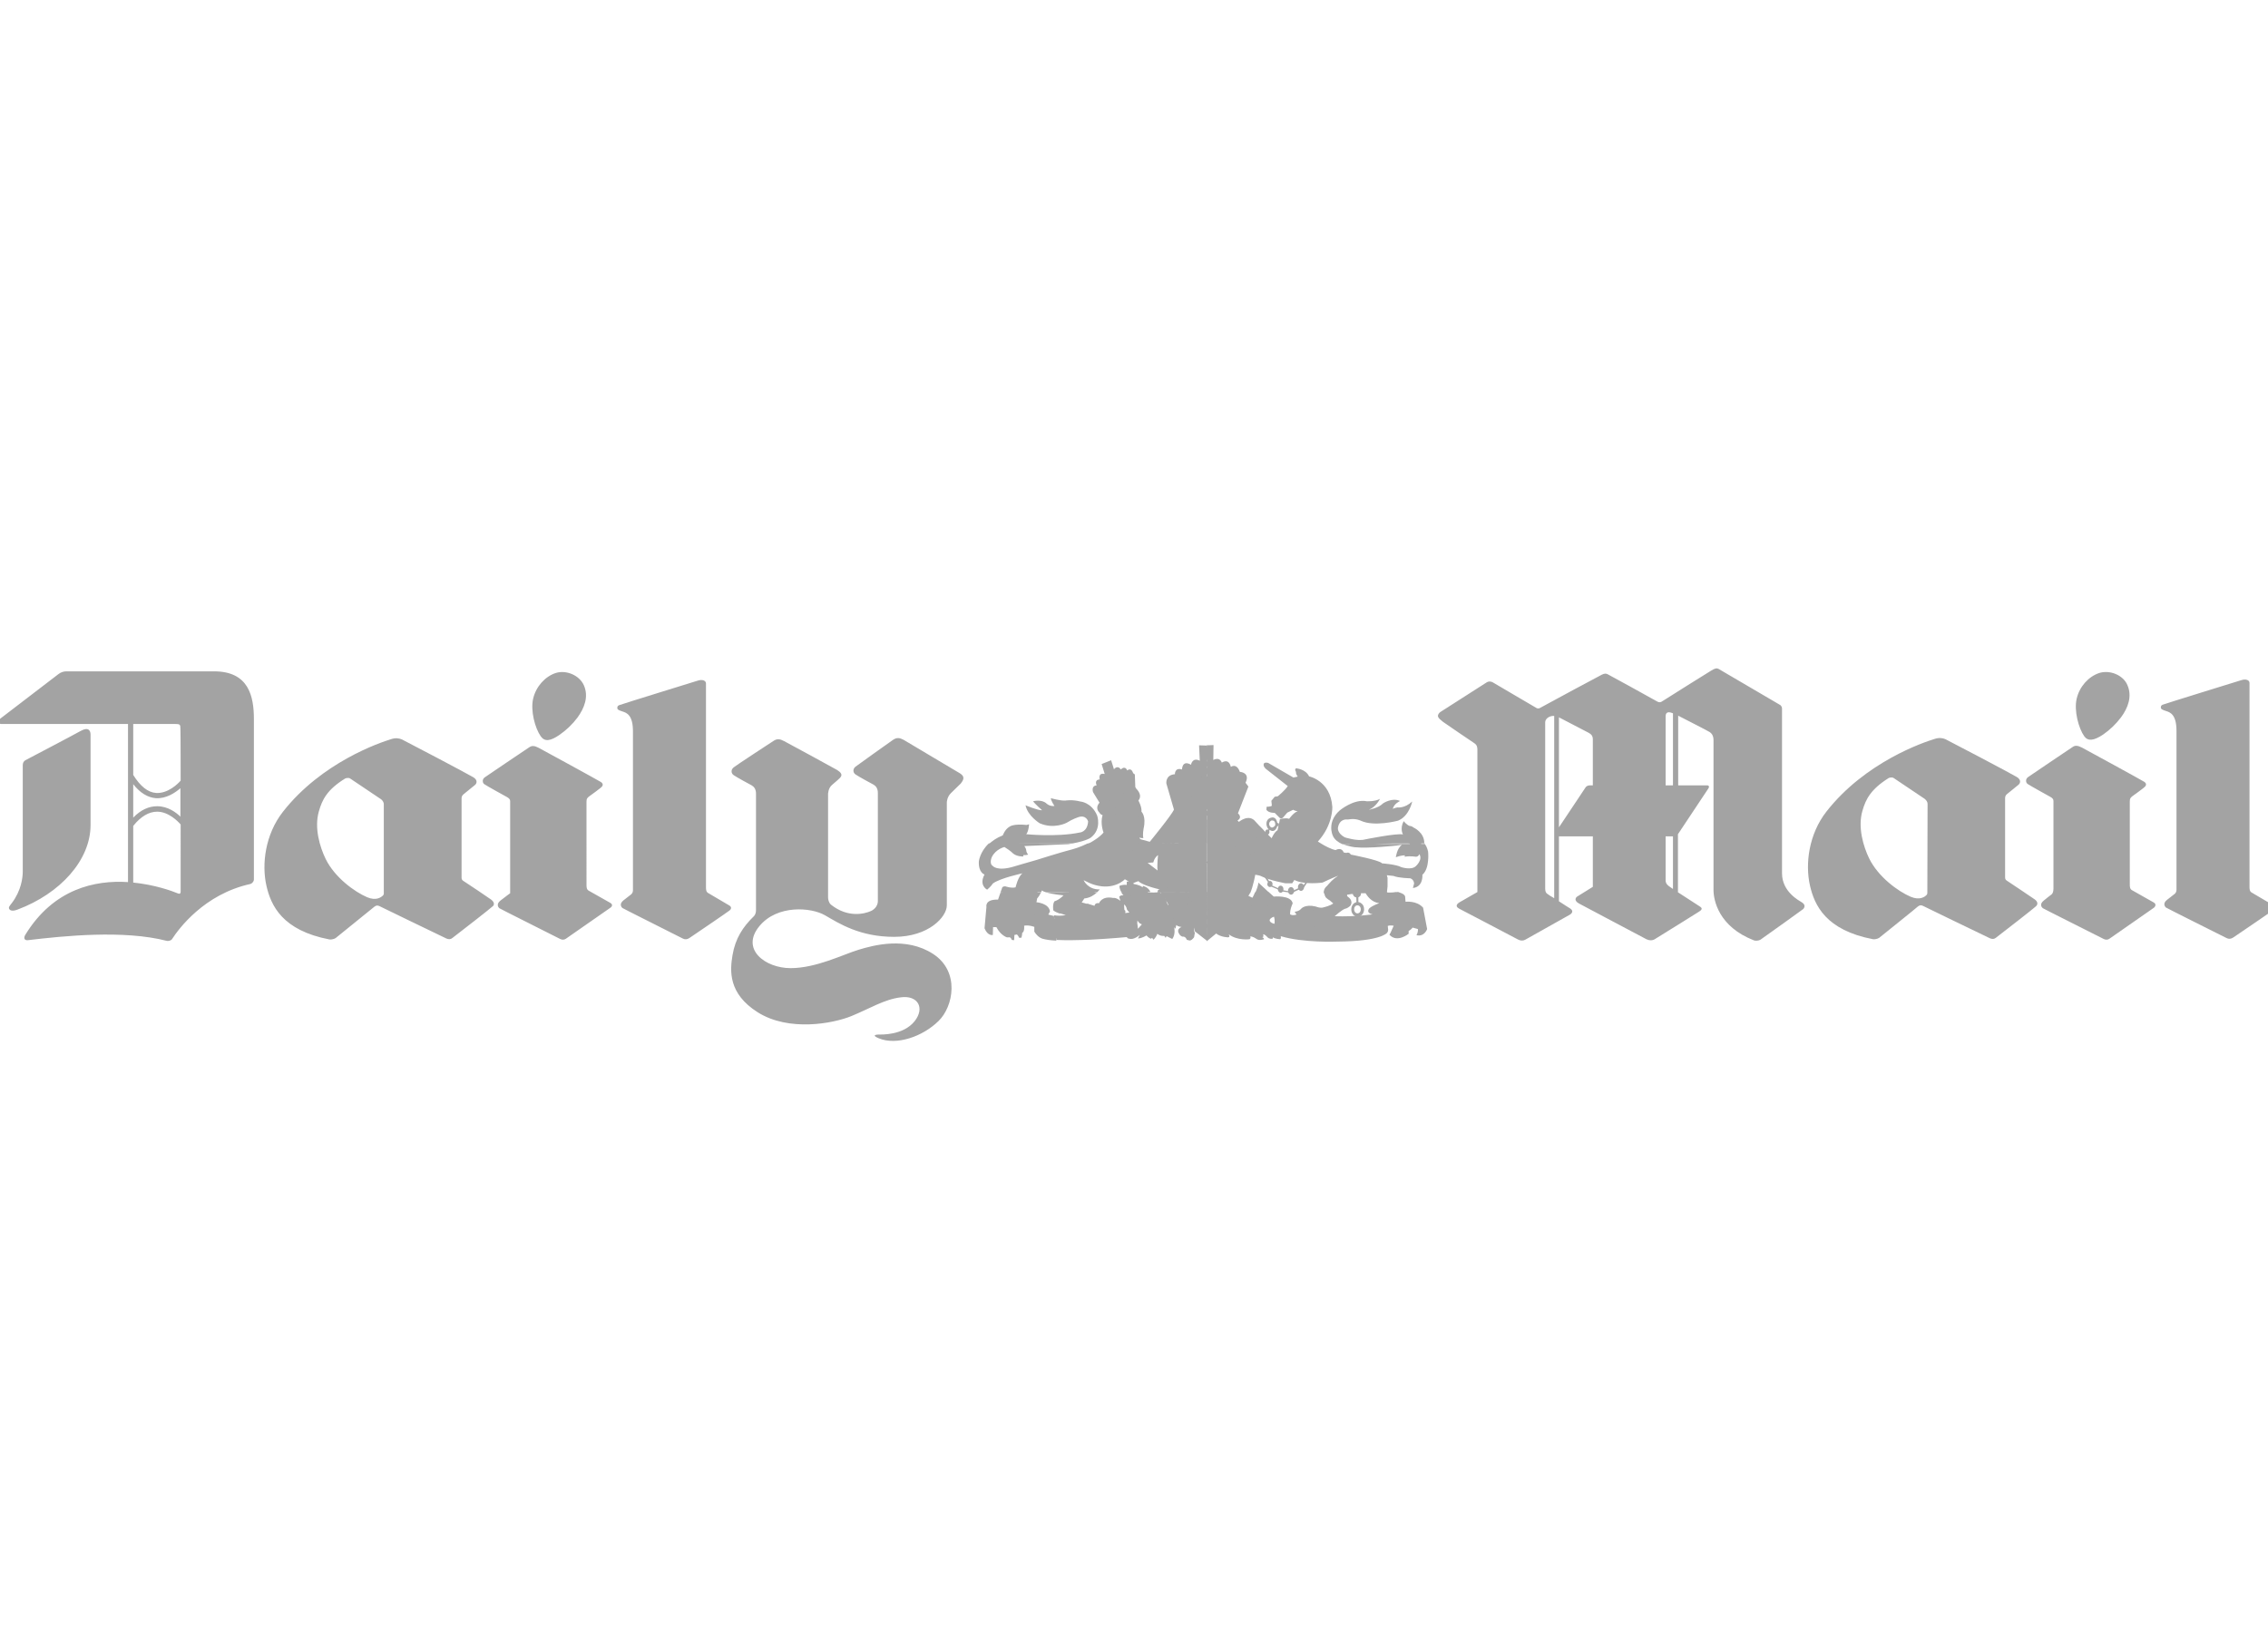 <?xml version="1.0" encoding="utf-8"?>
<!-- Generator: Adobe Illustrator 18.1.1, SVG Export Plug-In . SVG Version: 6.00 Build 0)  -->
<!DOCTYPE svg PUBLIC "-//W3C//DTD SVG 1.1//EN" "http://www.w3.org/Graphics/SVG/1.1/DTD/svg11.dtd">
<svg version="1.1" id="Layer_2" xmlns="http://www.w3.org/2000/svg" xmlns:xlink="http://www.w3.org/1999/xlink" x="0px" y="0px"
	 viewBox="57 -47.2 956.7 688.5" enable-background="new 57 -47.2 956.7 688.5" xml:space="preserve">
<rect x="57" y="-47.2" fill="none" width="956.7" height="688.5"/>
<path id="path25354" fill="#A3A3A3" d="M509.4,308.6c6.5-1.2,7.9-2.6,7.9-2.6c4.5-3.6,2.5-9.2,2.5-9.2c-2.4-5.6-7.1-5.9-7.1-5.9
	c-3.6-0.9-6.2-0.4-6.2-0.4c-2.1,0.2-6.2-1-6.2-1c-0.1,0.9,1.5,3.3,1.5,3.3c-2.1,0.2-3.3-1-3.3-1c-2.1-2-5.7-1-5.7-1
	c0.6,1,3.8,3.8,3.8,3.8c-1.8,0.1-7-2.1-7-2.1c0.9,4.5,6,7.6,6,7.6c6,2.6,11.3-0.2,11.3-0.2c2.5-1.6,5-2.4,5-2.4
	c3.3-1.1,4.1,1.8,4.1,1.8c-0.3,4.6-3.6,4.7-3.6,4.7c-9.6,2-22.5,0.7-22.5,0.7c1-1.1,1.2-4.2,1.2-4.2l-1,0.3
	c-5.7-0.6-7.2,0.7-7.2,0.7c-2,1.1-2.9,3.7-2.9,3.7c-2.6,1-4.5,2.4-5.9,3.7C474.1,308.6,509.4,308.6,509.4,308.6z"/>
<path id="path25358" fill="#A3A3A3" d="M566.1,308.6l-0.1-41.3l-3.2-0.1l0.3,6.5c-3.2-1.6-3.7,1.7-3.7,1.7c-3.8-2.2-3.8,2-3.8,2
	c-3.1-1-3,2-3,2c-4.1,0.3-3.6,3.9-3.6,3.9l3.2,11c-0.7,2-10.2,13.6-10.2,13.6l-4-1.1l-0.4-0.7c1,0.4,1.7,0.2,1.7,0.2
	c-0.4-1.3,0.1-4,0.1-4c1.2-5.2-0.9-7.1-0.9-7.1c0.2-2.1-1.3-4.7-1.3-4.7c2-2.4-0.9-5-0.9-5l-0.4-0.7l-0.2-5.4
	c-0.5,0-0.8-0.7-0.8-0.7c-0.8-2.3-2.4-0.9-2.4-0.9c-1-2.3-2.7-0.4-2.7-0.4c-1.4-2.1-2.9-0.1-2.9-0.1l-1.2-3.8l-4,1.6l1.3,4.2
	c-3-0.7-2.1,2.3-2.1,2.3c-2.5,0.1-1.3,2.5-1.3,2.5c-2.5,0.2-1.5,2.9-1.5,2.9l2.7,4.4c-2.1,2.4-0.1,4.1-0.1,4.1
	c0.7,1.2,1.4,1.1,1.4,1.1c-1.1,3.7,0.4,7.4,0.4,7.4c-1.7,2-4.3,3.6-6.6,4.8L566.1,308.6L566.1,308.6L566.1,308.6z"/>
<path id="path25362" fill="#A3A3A3" d="M543.3,329.3c0.1,0,0.3,0,0.4,0H543.3z"/>
<path id="path25366" fill="#A3A3A3" d="M545.1,329.3c0.1-0.3,0.3-0.7,0.6-1l0.7,1H545.1z"/>
<path id="path25370" fill="#A3A3A3" d="M496.1,329.3c-0.3,0.7-0.9,1.7-1.6,2.5l-0.3,1.6c0,0,5.3,0.4,5.7,3.9l-0.7,1.3
	c0,0,1,0.3,2.4,0.6l1,10.4c-2.4-0.1-4.4-0.4-5.8-0.8c0,0-1.9-0.4-3.5-3l0-2c0,0-2.3-0.9-4.3-0.5c0,0,0.3,2.5-0.8,3
	c0,0-0.1,1.6-0.4,2.1h-0.9c0,0-0.4-1.1-1-1.4l-1,0.2l-0.1,2.2l-1-0.1c0,0-0.4-1.3-1.2-1.1h-0.9c0,0-2.6-0.8-4.4-4.3h-1.4l-0.1,3.3
	c0,0-2.1,0.6-3.5-2.8l0.8-9c0,0-0.8-3.3,4.9-3.1l1-2.9C479,329.3,496.1,329.3,496.1,329.3z"/>
<path id="path25374" fill="#A3A3A3" d="M479,329.3l0.6-1.6c0,0,0-1.1,1.5-1c0,0,2.6,0.9,4.3,0.4c0,0,1-4.5,2.9-5.9
	c0,0-9.4,2-12.5,4.3c0,0-0.8,1.3-2.4,2.6c0,0-3.6-1.8-1.1-6.4c0,0-2.6-0.7-2.4-5.5c0,0,0.4-4,4.2-7.6h35.3c-0.5,0.1-1.1,0.2-1.7,0.3
	l-18.6,0.8c0,0,0.8,1.1,0.8,1.8c0,0,0,0.9,0.8,1.8c0,0-0.8,0.3-2,0.2l-0.1,0.6c0,0-2.8,0.1-4.4-1.4c0,0-0.9-1-3.5-2.6
	c0,0-3.6,0.8-5.3,4.2c0,0-1.3,2.8,0.4,3.8c0,0,1.8,2.4,9,0.2c0,0,5.7-1.7,9.3-2.7c0,0,10.4-3.3,15.5-4.6c0,0,3-0.8,6.2-2.4h50.1
	l0,20.7h-19.8l-0.7-1c0.2-0.2,0.5-0.3,0.9-0.3c0,0-2.8-0.6-5.3-1.5l1.5-4.5l0.7-3.6l2.1,1.6c-0.3-2.4,0.2-6.5,0.2-6.5
	c-1.6,1.1-2,3.1-2,3.1l-2.4,0.2l2.1,1.6l-0.7,3.6l-1.5,4.5c-1.6-0.6-3.2-1.3-3.8-2l-1.1,0.4l-1,0.4l0.1,0.4c0,0,2.5,0.3,3.8,1.4
	l0.1-0.6c0,0,2.3,0.4,3.2,2.6H530c-0.4-0.7-0.8-1.7-0.8-2.6c0,0,1.6-0.7,3.1-0.4v-1.4h0.9l-1.7-1c0,0-4.4,4.8-12.7,2.4
	c-1.4-0.4-3-1.1-4.7-2c0,0,1.7,4,6.8,3.9c0,0-0.4,0.5-1.1,1.2h-21.6c-0.7-0.2-1.4-0.5-1.7-0.8c0,0-0.1,0.3-0.3,0.8L479,329.3
	C479,329.3,479,329.3,479,329.3z"/>
<path id="path25378" fill="#A3A3A3" d="M496.1,329.3L496.1,329.3H479H496.1z"/>
<path id="path25382" fill="#A3A3A3" d="M519.7,329.3L519.7,329.3c-1.1,1-2.9,2.3-5.3,2.5l-1.1,1.7l2.6,0.7l-6.5,0.8l-5.4,3.2
	c-1.1-0.4-2.2-0.9-2.7-1.4c0,0-0.4-2.5,0.5-3.8c0,0,1.2-0.3,2.6-1.4c0.4-0.3,0.8-0.7,1.2-1.1c0,0-4.6-0.4-7.4-1.3l0,0L519.7,329.3
	L519.7,329.3z"/>
<path id="path25386" fill="#A3A3A3" d="M542.6,329.3L542.6,329.3h3.8l1.8,2.6l1.6,2.8c0.1-0.2,0.1-0.5,0.1-0.9l2.1,2.1
	c0,0,0.4,1.3-0.5,2.1c0,0-0.3-0.4-0.9-0.7l-6.5,3.9l-6.2,1.2c-0.6-0.5-1.1-1.3-1.1-1.3l-0.1,1.6l-2.4-0.6l-1.8-4.2l0.9-0.2
	c0,0-0.9-0.9-1.1-1.4c0,0,0-1-1.1-2l0,1l0.1,1.3l0.4,0.4v1l0.9-0.2l1.8,4.2l2.4,0.6l0.2,2l1.7-1.9c-0.2,0-0.5-0.1-0.7-0.4l6.2-1.2
	l6.5-3.9c-0.3-0.1-0.6-0.2-1-0.2l-0.2-1.8c0,0,0.2-0.2,0.4-0.7l-1.6-2.8l-1.8-2.6h19.8l0,20.7l-4.6-3.6l-0.6-0.4l-0.5-1.7
	c0,0,0,1.4,0.4,2.3l-0.3,1.7c0,0-1.1,2.1-3.1,1.1c0,0-0.4-1.5-1.9-1.3c0,0-0.9-0.3-1.3-1.2c0,0-1.5-1.8,1-2.9c0,0-1.4,0-2.2-0.8
	l-0.4,1.6l-0.5-0.7c0,0,0.7,3-0.8,5c0,0-1.5-0.7-2.4-1.2l-0.4,0.7l-0.6-0.8c0,0-1.7,0.2-2.9-0.9c0,0-0.7,1.9-1.7,2.5l-0.5-0.8
	l-0.5,0.4c0,0-1-0.3-1.9-1.4c0,0-1.8,1.2-3.6,1.3l0.8-1.6c0,0-2.5,2.5-4.7,1.6c0,0-0.3,0.2-0.8-0.6c0,0-7.4,0.7-15.6,1.1
	c-4.9,0.2-10,0.3-14.1,0.1l-0.2-1.7l-0.8-8.7c1.4,0.2,3.2,0.3,5-0.1c0,0-1.3-0.3-2.6-0.8l5.2-3.1l6.7-0.9l0.5,0.2l2.3,0.7
	c0,0,0.1-1.4,1.9-1.1c0,0,1.1-3.2,6-2.2c0,0,0.7-0.2,1.8,0.4c0.4,0.2,0.8,0.5,1.2,0.8l-0.5-1.7c0,0,0.5-0.8,1.8-0.6
	c0,0-0.5-0.5-1-1.4L542.6,329.3L542.6,329.3L542.6,329.3z"/>
<path id="path25390" fill="#A3A3A3" d="M566.2,329.3L566.2,329.3h-19.8H566.2z"/>
<path id="path25394" fill="#A3A3A3" d="M542.6,329.3c0,0,0,0.1,0.1,0.1c0,0,0.3-0.1,0.6-0.1H542.6z"/>
<path id="path25398" fill="#A3A3A3" d="M543.8,329.3c0.4,0,0.9,0.2,1.3,0.6c0,0,0-0.3,0.1-0.6H543.8z"/>
<path id="path25402" fill="#A3A3A3" d="M658,308.6c-0.1-0.2-0.2-0.2-0.2-0.2c0-4.5-4.5-6.5-4.5-6.5c-0.8-0.7-1.7-0.7-1.7-0.7
	c-1.1-0.3-2.5-2-2.5-2c-1.7,3.2-0.3,5.6-0.3,5.6c-2.7-0.6-16,2.1-16,2.1c-3.2,0.9-8.6-0.9-8.6-0.9c-3.4-1.9-2.8-4.2-2.8-4.2
	c0.8-3.9,4-3.3,4-3.3c0.5,0,0.9-0.1,0.9-0.1c2.7-0.4,4.7,0.6,4.7,0.6c5.7,2.7,15.7,0,15.7,0c4.8-1.9,6-8.1,6-8.1
	c-3.2,3-6.2,2.5-6.2,2.5c-0.8,0.1-2,0.6-2,0.6c0.6-2.3,3.1-3.3,3.1-3.3c-3.4-1.6-7.2,1-7.2,1c-1.9,2-6,2.7-6,2.7
	c3.1-1.2,4.7-4.6,4.7-4.6c-2.1,1.2-5.6,1-5.6,1c-5.5-1.1-11.4,3.9-11.4,3.9c-5.6,5-2.9,10.6-2.9,10.6c0.7,1.7,2.3,2.8,4,3.6
	C623.2,308.6,658,308.6,658,308.6z"/>
<path id="path25406" fill="#A3A3A3" d="M647.7,329.4c0.8,0.3,1.7,0.7,2,1.5l0.2,2.3c0,0,4.7-0.6,7.4,2.5l1.7,9c0,0-1.1,3.4-4.5,2.6
	c0,0,0.8-1.3,0.6-2.6l-2.2-0.6c0,0-0.9,1.1-1.7,1.4v1.2c0,0-4.9,4-8.1,0.4l0.5-0.9l1.3-2.9c0,0-1.5-0.3-2.5,0.1l0.1,1.1
	c0,0,0.3,0.9-0.4,1.8c0,0-2.5,3.6-21.1,3.7c0,0-14.2,0.6-23.8-2.3c0,0,0.4,0.8-0.2,1.3c0,0-2.1-0.1-3-0.8l-0.2,0.6
	c0,0-1.4,0.3-2.3-0.8c0,0-0.8-1-1.7-1.1c0,0,0.5,1.3-0.4,1.2c0,0,0.7,0.2,0.8,0.9c0,0-2.1,0.8-3.3-0.2c0,0-1.6-1.2-2.6-0.9
	c0,0,0.6,0.4-0.2,1.1c0,0-5.2,0.7-8.8-2.1c0,0,0.8,1.2-0.2,1.3c0,0-3,0-5.1-1.6l-3.9,3.2l0-20.6h18.3c-0.2,0.6-0.5,1.1-0.8,1.5
	l1.7,0.8c0,0,0.6-1,1.1-2.3h5.5l-1.3,6.8l2.6,4.1c-0.4,0.3-0.7,0.6-0.6,1.1c0,0,0.2,0.9,2,1.3c0,0,0.3-1.5-0.2-3
	c0,0-0.7,0.2-1.2,0.6l-2.6-4.1l1.3-6.8h0.4l2,1.8c0,0,7.4-0.7,8,2.9c0,0-1.2,2.3-1.1,4.6c0,0,0.9,0.7,2.7,0.1l-0.8-1.2
	c0,0,1.8-0.1,2.7-1.2c0,0,1.6-2.1,6.2-1c0,0,2.1,0.9,3.5,0.3c0,0,2.7-0.6,3.9-1.6l-1.5-1.3c0,0-0.8-0.4-1.6-1.2c0,0-0.7-0.9-0.7-2.2
	h11.4l0.8,0.6c-1.4,0.3-2.5,0.4-2.5,0.4c-0.3,0.6,0.3,0.9,0.3,0.9c2.7,2,0.9,3.9,0.9,3.9c-1.3,1.1-2,1.1-2,1.1
	c-1.4,0.4-4.5,3.2-4.5,3.2c8.9,0.3,16-0.8,16-0.8c-3.2-0.7-1.3-2.6-1.3-2.6c1.4-1.2,4.1-2.1,4.1-2.1c-3.3-0.4-5.2-3.1-6-4.7h9.4
	l0,0.2c0,0,2.1,0.1,3.6-0.2L647.7,329.4L647.7,329.4L647.7,329.4z"/>
<path id="path25410" fill="#A3A3A3" d="M629.8,329.4c-0.7,0.3-1.5,0.5-2.2,0.6l-0.8-0.6H629.8z"/>
<path id="path25414" fill="#A3A3A3" d="M586.5,329.4c0.6-1.4,1.3-3.1,1.3-4.3l4.3,4l0,0.3l0-0.3l0.3,0.3H586.5z"/>
<path id="path25418" fill="#A3A3A3" d="M566.1,308.6l-0.1-41.4l2.9-0.1l-0.1,6.3c0,0,2.5-1.6,3.6,1.1c0,0,2.9-2.1,3.8,1.8
	c0,0,2.4-1.8,3.8,2.1c0,0,4.5,0.2,2.4,4.6l1.2,1.6l-4.4,11.3c0,0,2.1,1.7-0.2,3l0.6,0.6c0,0,4.3-3.7,7.1,0l1.3,1.4l1.1,1.1l0.4,0.4
	l1.1,1.2l2.8,2.8c0,0,1.1-2.6,2.5-3.4l0.7-3.1l0.3-1.6c0,0,2.4-0.6,3.9-0.1c0,0,1.8-2.6,3.6-3.2c0,0-1.2-0.1-1.9-0.6l-2.5,1.2
	l-1.9,2.2c0,0-0.5,0.4-1.2,0.1l-2.2-2.2c0,0-2.6,0.1-3.5-1.3l0.1-1.3c0,0,1.4,0.1,2.2-0.4l-0.2-2.1l1.4-1.7l1.3-0.2
	c0,0,3.1-2.5,4.2-4.3l-9.4-7.4l-0.6-0.8c0,0-1-2.2,1.7-1.6l10.7,6.2l1.8-0.4c0,0-0.9-1.2-0.7-1.9l-0.4-0.9l0.3-0.7
	c0,0,4.1,0.2,5.6,3.4c0,0,9,1.8,9.8,12.8c0,0,0.4,7.6-6.1,14.7c0,0,0.5,0.3,1.3,0.8c1.6,1,4.4,2.5,6.2,2.8c0,0,2.4-1.5,3.4,1
	l1.1,0.2c0,0,1.2-0.6,1.9,0.7c0,0,12.1,2.3,13.2,3.7c0,0,5.9,0.4,8.1,1.6c0,0,4.2,1.4,6.1-0.4c0,0,3.1-2.7,1.5-5.1
	c0,0-0.3,1.2-1.6,1.1c0,0-2.1-0.4-4.6,0l0.1-0.6c0,0-1.6,0-3.8,0.8c0,0,0.4-3.6,2.5-5.2c0,0-1.1,0.1-2.3,0.3c0,0-11.7,1.3-17.5,0.7
	c0,0-2.7-0.3-5.2-1.4H658c0.3,0.4,1,1.4,1.4,3.2c0,0,0.8,7.1-2.4,9.8c0,0,0.5,5.1-4,5.6l0.5-1.9c0,0,0-1.6-1.6-2.2c0,0-5-0.1-7.1-1
	l-2.8-0.3l0.3,1.1v3.6l-0.3,2.9h-26.6c-0.1-1,0.2-2.1,1.4-3.1c0,0,0.7-0.9,1.9-2.1l4.5,2.1l3.6,3.1l-3.6-3.1l-4.5-2.1
	c0.7-0.7,1.7-1.5,2.8-2.2c0,0-2.9,1.1-6.6,2.9c0,0-7.8,1.1-11.9-1.1l-0.9,1.4h-2.9c0,0-6.6-1.2-10-2.9c0,0-0.2-0.1-0.7-0.3
	c-0.5-0.1-1.1-0.3-2-0.4c0,0-0.8,4.6-2.1,7.7h-18.3L566.1,308.6"/>
<path id="path25422" fill="#A3A3A3" d="M632.7,329.4c-0.4-0.8-0.6-1.4-0.6-1.4c-0.5,0.6-1.4,1.1-2.3,1.4H632.7z"/>
<path id="path25426" fill="#A3A3A3" d="M645.7,329.4c0.4-0.1,0.8-0.2,1-0.3c0,0,0.4,0.1,1,0.3H645.7z"/>
<path id="path25430" fill="#A3A3A3" d="M596.5,300.2l-0.7-0.3c-0.8-3.9-3.8-1.6-3.8-1.6c-1.8,2,0,4.2,0,4.2l0.8-0.9
	c-1.3-1.9,0.6-2.7,0.6-2.7c1.9-0.2,1.5,2.1,1.5,2.1c-1.6,2-2.4,0-2.4,0l-0.8,1.1c3,3.2,4.1-0.8,4.1-0.8h0.7V300.2z"/>
<path id="path25434" fill="#A3A3A3" d="M592.7,327c0.6,0,1.1-0.6,1.1-1.3c0-0.7-0.5-1.3-1.1-1.3s-1.1,0.6-1.1,1.3
	C591.5,326.4,592.1,327,592.7,327"/>
<path id="path25440" fill="#A3A3A3" d="M597.2,329.4c0.7,0,1.2-0.7,1.2-1.5c0-0.8-0.5-1.5-1.2-1.5c-0.7,0-1.2,0.7-1.2,1.5
	C596.1,328.8,596.6,329.4,597.2,329.4"/>
<path id="path25446" fill="#A3A3A3" d="M601.6,330.2c0.7,0,1.3-0.7,1.3-1.6s-0.6-1.6-1.3-1.6c-0.7,0-1.3,0.7-1.3,1.6
	S600.9,330.2,601.6,330.2"/>
<path id="path25452" fill="#A3A3A3" d="M605.8,328.6c0.7,0,1.3-0.7,1.3-1.6s-0.6-1.6-1.3-1.6c-0.7,0-1.3,0.7-1.3,1.6
	S605.1,328.6,605.8,328.6"/>
<path id="path25458" fill="#A3A3A3" d="M590.2,322.5l1.9,2.7l1.1,1.6l2.9,1.2l2,0.9l2.8,0.4l1.8-0.2l2.4-1.1l2-0.9l1.3-2l-0.7-0.1
	l-0.9,1.3l-2,1.1l-2.3,1.1l-2.2,0.2l-2.3-0.4l-1.8-0.8l-2.7-1.2l-1.1-1.7l-0.7-1.2L590.2,322.5z"/>
<path id="path25462" fill="#A3A3A3" d="M591.8,303.2l0.6-1.2l0.3,0.6l-0.5,1.2L591.8,303.2z"/>
<path id="path25468" fill="#A3A3A3" d="M631.8,334.4c0.4,0.5,0.6,1.2,0.6,2c0,1.7-1.2,3.1-2.7,3.1s-2.7-1.4-2.7-3.1
	c0-1.7,1.2-3.1,2.7-3.1C630.6,333.3,631.3,333.8,631.8,334.4l-0.7,0.3l-0.2,1c-0.2-0.6-0.7-1-1.3-1c-0.8,0-1.4,0.7-1.4,1.7
	c0,0.9,0.6,1.7,1.4,1.7s1.4-0.7,1.4-1.7c0-0.2,0-0.5-0.1-0.7l0.2-1L631.8,334.4z"/>
<path id="path25472" fill="#A3A3A3" d="M629.4,331.4c0.9,0,1.7-0.7,1.7-1.6c0-0.9-0.7-1.6-1.7-1.6s-1.7,0.7-1.7,1.6
	C627.7,330.7,628.5,331.4,629.4,331.4"/>
<path id="path25478" fill="#A3A3A3" d="M629.1,330.9l0.1,3.1h0.8l0-3.2L629.1,330.9z"/>
<path id="path25482" fill="#A3A3A3" d="M523.1,275.5l1.9-1l-0.1,1.4l0.8-0.7l0.8,1.8l-1,0.2l0.7,0.6c1.4,1.1,0.5,2.1,0.5,2.1
	l-0.6,0.4c-2.3,0.9-1.5-2.5-1.5-2.5l-0.8,0.8l-0.8-2l1-0.1L523.1,275.5z"/>
<path id="path25486" fill="#A3A3A3" d="M521,283.8c1.7,0.2,1.8,1.4,1.8,1.4c0.1-2.3,1.9-0.3,1.9-0.3c-1.1,0.4-1.5,0.8-1.5,0.8
	c0,1.3,2,1.3,2,1.3c1.8-0.9,1.5-1.9,1.5-1.9c0.3-1.6-1.5-0.8-1.5-0.8l-0.6-1.5l1-0.1v-0.6l-0.9-0.6l3-1.4l-0.4,1.2l0.2,0.3l0.8-0.9
	l0.5,2.1c-1.3-0.2-0.8,1-0.8,1c1.8,1.9,2.7-0.1,2.7-0.1c0.8-1-0.2-1.3-0.2-1.3c-1,0.3-1.1,0.8-1.1,0.8c-0.6-2.8,0.9-2.3,0.9-2.3
	c-0.4-1.3,0-1.9,0-1.9c1,0.4,1.2,1.6,1.2,1.6c1.6-1.8,1.9,0.2,1.9,0.2c-2,0.4-1.1,1.5-1.1,1.5c1.6,2.6,2.2-1.6,2.2-1.6
	c-1.3-1.8-3.9-1.6-3.9-1.6l-0.6,0.7l-1.6,0.2l-0.3-0.8l-0.5-0.1l0.1-0.7c3.9-1.4,7.4,1.7,7.4,1.7l0.1,5.3
	c-5.7,0.9-12.8,5.6-12.8,5.6l-2.8-4.9c0.9-3.8,4.5-6,4.5-6l0.6,0.6l-0.7,0.8l0.3,1l-1.6,1.3l-1.3-0.7l-0.5,0.9l-0.5,2.2l0.9,1.9
	c2,0.9,1.2-1.4,1.2-1.4c-0.6-0.7-1.2,0.8-1.2,0.8c-1.1-2.2,0.4-2.1,0.4-2.1C520.8,284.9,521,283.8,521,283.8"/>
<path id="path25490" fill="#A3A3A3" d="M535,286.6c-5.7,0.4-12.4,5.5-12.4,5.5c-0.8,0.6-0.9,0.3-0.9,0.3c-1.3,2.5,1.4,3.5,1.4,3.5
	c-0.7,3.7,1.1,6.4,1.1,6.4c1.2,1.6,1.4,5.2,1.4,5.2c1-0.7,1.3-2.1,1.3-2.1c0.9,4.6,4.5,5.4,4.5,5.4c1.4,0.3,2.1,1.6,2.1,1.6
	c0.4-1.3,0.3-2.7,0.3-2.7c0.5,1.8,2.1,2.8,2.1,2.8c0.2-1.7,0.8-3.1,0.8-3.1c1.1-2.6,0.2-5.1,0.2-5.1c0.6,1,1.8,1.2,1.8,1.2
	c-0.7-2.3,0-4.5,0-4.5c0.5-2.3-0.5-4-0.5-4l-1.1-4.1c-0.8-1.7-0.9-2.9-0.9-2.9C537.4,287.6,535,286.6,535,286.6"/>
<path id="path25494" fill="#A3A3A3" d="M524.3,292.6c1.8,0.6,2.5-0.3,2.5-0.3c1.9-0.8,2.3,1.3,2.3,1.3c0,1,0.4,1.7,0.4,1.7
	c1.3,0.1,2-0.6,2-0.6c0.5-0.7-0.3-1.3-0.3-1.3c-0.3-0.9-0.5-1.4-0.5-1.4c0-2.1,1.4-2,1.4-2c0.9,0.1,1.6-0.9,1.6-0.9
	c0.1,2.1-1.4,2.6-1.4,2.6c-1,0.7-0.8,1.6-0.8,1.6c0.9,1.6,0.2,1.7,0.2,1.7c-0.6,1.3-2.5,0.9-2.5,0.9c-0.8-1-0.7-1.8-0.7-1.8
	c-0.8-1.6-1-0.3-1-0.3C525.1,295.2,524.3,292.6,524.3,292.6"/>
<path id="path25498" fill="#A3A3A3" d="M532.1,296.7c1.4-0.8,1.4-2.5,1.4-2.5c0.8,1.9,0,2.5,0,2.5c0.8,1.2-0.4,1.8-0.4,1.8
	c0,2.2-1.1,3.2-1.1,3.2c-4.5-2.6-4.7-5.7-4.7-5.7c1.4,2.6,2.9,1.3,2.9,1.3c0.4-0.4,0.2-1.9,0.2-1.9s-0.2-1.1,0.2,0.1
	C531,296.8,532.1,296.7,532.1,296.7"/>
<path id="path25502" fill="#A3A3A3" d="M529.5,298.4c1,1.6,2.5,2,2.5,2c0.8-1.7,0.6-3,0.6-3c-1.1,0.1-1.7-0.3-1.7-0.3
	C530.5,298.6,529.5,298.4,529.5,298.4"/>
<path id="path25506" fill="#A3A3A3" d="M523.7,297.6c1.2,2.3,1.7,2.8,1.7,2.8c0.9,0.6,0.9,2.4,0.9,2.4c0.8-0.3,0.9-1.3,0.9-1.3
	c1.9,3.1,4.3,3.7,4.3,3.7c1.1,0.4,2,1.4,2,1.4c0.2-2.2,1-3.1,1-3.1c1.5-2.4,0.7-5.3,0.7-5.3c0.7,1.3,1.8,1.4,1.8,1.4
	c-0.3-1.1-0.1-2.2-0.1-2.2c0.4-1.6,0.5-4.5,0.5-4.5l0.8,2.5c-1.1,1.4-0.7,5.1-0.7,5.1c-0.7-0.2-1.3-0.4-1.3-0.4
	c0.4,2.3-1.2,5.6-1.2,5.6c-0.9,1.4-1.1,2.6-1.1,2.6c-1.1-1.6-4.9-2.7-4.9-2.7c-0.8-0.9-1.6-2.5-1.6-2.5c-0.5,1-1,0.8-1,0.8
	c-0.4-1.5-1.7-3-1.7-3C523.7,299.3,523.7,297.6,523.7,297.6"/>
<path id="path25526" fill="#A3A3A3" d="M519.5,318.5c1.8,2.2,2.5,2.8,2.5,2.8c1.3,1.6,3.1,2.3,3.1,2.3c-3.5,0-5.6-3.8-5.6-3.8
	c-0.6-1.1-0.5-1.6-0.5-1.6L519.5,318.5z"/>
<path id="path25530" fill="#A3A3A3" d="M521.8,316.8c0.9,2.7,4.9,5.3,4.9,5.3c0.9,0.2,0.7,1,0.7,1c-0.8,0.1-1.1-0.3-1.1-0.3
	c-3.5-1.2-4.7-5.2-4.7-5.2C520.7,316.1,521.8,316.8,521.8,316.8"/>
<path id="path25534" fill="#A3A3A3" d="M523.9,315.8c1.2,2.3,4.8,5.4,4.8,5.4c0.4,0.3,1,0.8,1,0.8c-0.3,0.2-0.8,0.2-0.8,0.2
	c-3.1-1.7-5.1-5.3-5.1-5.3C523.1,315.5,523.9,315.8,523.9,315.8"/>
<path id="path25538" fill="#A3A3A3" d="M477.6,332.8c-1.7,4.6-0.8,10.4-0.8,10.4l-1.1,0v-7.3c-3-0.7-1.7-1.9-1.7-1.9
	C475.2,332.4,477.6,332.8,477.6,332.8"/>
<path id="path25542" fill="#A3A3A3" d="M483.5,346.3c0.7,1,0.5,2.5,0.5,2.5c-0.3-1-1.3-0.9-1.3-0.9
	C482.1,346.3,483.5,346.3,483.5,346.3"/>
<path id="path25546" fill="#A3A3A3" d="M486.1,346.3c0.7-0.4,0.7-1.3,0.7-1.3c1.4,0.7,0.6,2.8,0.6,2.8
	C487,346.8,486.1,346.3,486.1,346.3"/>
<path id="path25550" fill="#A3A3A3" d="M484.3,341.1c2.2-0.4,2.6,1.6,2.6,1.6c1,0.9,0.9-0.4,0.9-0.4
	C486.7,338.6,484.3,341.1,484.3,341.1"/>
<path id="path25554" fill="#A3A3A3" d="M487.3,343.6c0.7,0.2,1-0.3,1-0.3c0.5,1.2-0.2,2.1-0.2,2.1c-0.2-1-0.8-1-0.8-1L487.3,343.6z"
	/>
<path id="path25558" fill="#A3A3A3" d="M488.9,342c-1.3-5-4.9-1.7-4.9-1.7c-0.9-3,0.5-5.4,0.5-5.4c2,0.3,4.6,0,4.6,0
	c0.7,0,0.5,0.4,0.5,0.4c0.5,2.4-1,2.4-1,2.4c1.1,0.9,1.4,0.4,1.4,0.4c2.1,0.3,4.1-3.9,4.1-3.9c1.9-0.2,4.3,1.6,4.3,1.6
	c1.4,1.1,0,1.6,0,1.6c-1.9-0.3-5.2,0.3-5.2,0.3c-0.5,0.2-0.3,1-0.3,1c0.3,0.8,0.4,3.6,0.4,3.6C491.5,341.9,488.9,342,488.9,342"/>
<path id="path25562" fill="#A3A3A3" d="M493.4,338.6c3.7,2.2,17.5,2.3,17.5,2.3c13.2,0.1,20.4-1.7,20.4-1.7c1.7-0.1,4.3-1.2,4.3-1.2
	c0.5-0.2,0.3,0.9,0.3,0.9c-0.8,3.1-0.2,6.2-0.2,6.2c0,2.1-2.3,2-2.3,2c-19.3,2.7-34.9,1.2-34.9,1.2c-4.5-0.8-4.7-3.1-4.7-3.1
	c1.1-3.8-0.4-5.9-0.4-5.9C493,338.8,493.4,338.6,493.4,338.6 M497.7,327.4c0.5-2,4.5-4.2,4.5-4.2c2-0.8,5-1.4,5-1.4
	c3.4,0.1,5.9,3.7,5.9,3.7l-1.4,1.2l0.6,0.4c1.2-1.2,2.4,0.1,2.4,0.1c1.2,0.7,4.3,1.7,4.3,1.7c-1.4,2-5.5,1.2-5.5,1.2
	c0.1,2.1-2.4,3.6-2.4,3.6c1.7,1.5,7.7,2.6,7.7,2.6c2.4-3.1,4.7-0.9,4.7-0.9c0.6,0.3,1.2,1.1,1.2,1.1c-1.3,0.6-0.9,2.3-0.9,2.3
	c-2.6,0.6-10.1,0.5-10.1,0.5c-7.4-1-11.1-2.9-11.1-2.9c-0.7-0.4-0.3-1-0.3-1l0-0.8c-0.2-0.9,0.7-0.8,0.7-0.8
	c2.6-0.4,4.9-3.3,4.9-3.3c0.7-1.7-0.8-1.3-0.8-1.3C502.5,328.9,497.7,327.4,497.7,327.4"/>
<path id="path25570" fill="#A3A3A3" d="M521.5,333.9c1.7-2.5,4.1-0.8,4.1-0.8c0.6,0.3,1.1,1.6,1.1,1.6c-1,0-1.4,0.9-1.4,0.9
	C524.4,333.8,521.5,333.9,521.5,333.9"/>
<path id="path25574" fill="#A3A3A3" d="M524.7,338.6c-0.3-1.1,0.6-1.6,0.6-1.6c0.7,0.4,1.1,1.4,1.1,1.4
	C525.9,338.6,524.7,338.6,524.7,338.6"/>
<path id="path25578" fill="#A3A3A3" d="M525.6,336.3c1.1,0.6,1.3,2,1.3,2l0.9-0.1c0.3-2-0.8-3-0.8-3
	C525.9,335.2,525.6,336.3,525.6,336.3"/>
<path id="path25582" fill="#A3A3A3" d="M527,332.7c0.7,0.3,0.6,1.8,0.6,1.8c0.8,0.6,1.2,2,1.2,2c0.7-0.4,1.7-0.3,1.7-0.3
	C529.9,332.4,527,332.7,527,332.7"/>
<path id="path25586" fill="#A3A3A3" d="M529,336.9l0.1,1.1l1.4-0.1c0.1-0.8-0.3-1.3-0.3-1.3C529.4,336.3,529,336.9,529,336.9"/>
<path id="path25590" fill="#A3A3A3" d="M538.3,308.1c0.3,1.1,0,2.9,0,2.9c-0.4,0.9-1.5,2.5-1.5,2.5l2,1.9l4.5,0.1
	c0.6-1.6,3.2-4.3,3.2-4.3c1.8-8,6.2-11.3,6.2-11.3v-0.7c-1-0.2-1.2-1.2-1.2-1.2c0-1.6,1.1-2.2,1.1-2.2c0.5,0.6,0.5-0.3,0.5-0.3
	c-0.3-0.3-0.7-0.3-0.7-0.3l-0.3,0.6l-1.2,1.9c-0.6,1.8-3.9,6.8-3.9,6.8c-1.1,1.1-4.6,5-4.6,5l-0.5-0.3
	C540.7,309,538.3,308.1,538.3,308.1"/>
<path id="path25594" fill="#A3A3A3" d="M497.7,346.4l0.4-0.3l0.1-3.9l-0.4-0.6c3-0.2,3.9,1,3.9,1c2,3.4-1.4,4.2-1.4,4.2
	C498.7,346.9,497.7,346.4,497.7,346.4 M504.3,342.1l2.1,0.1c-0.6,0.3-0.5,1.1-0.5,1.1l0,3.6c0.3,0.3,0.5,0.7,0.5,0.7l-2.2-0.1
	c0.5-0.4,0.6-0.6,0.6-0.6l0-3.8C504.8,342.5,504.3,342.1,504.3,342.1 M508.6,342.3l3.9,0l0.1,1c-0.5-0.4-1.2-0.3-1.2-0.3l-0.8,0
	l0,1.6h0.5l0.8-0.3l-0.1,1.2l-0.6-0.1l-0.5,0v1.5c0.6,0.1,0.8,0,0.8,0c0.6,0,1.1-0.3,1.1-0.3l-0.1,1l-2.9-0.1h-0.8
	c-0.1-0.1,0-0.2,0-0.2c0.2,0,0.5-0.2,0.5-0.2l-0.1-4.1C509,342.7,508.6,342.3,508.6,342.3 M514.5,342.3l2.1,0
	c-0.2,0.2-0.3,0.7-0.3,0.7v2.7c0,1.1,0.9,0.9,0.9,0.9c0.9-0.1,0.8-1.4,0.8-1.4l0-2.6c-0.1-0.1-0.1-0.3-0.1-0.3l1.4,0
	c-0.2,0.2-0.1,0.4-0.1,0.4v2.9c-0.2,1.7-2,1.8-2,1.8c-2.1-0.1-2.1-2-2.1-2v-2.7C515,342.5,514.5,342.3,514.5,342.3 M524.3,341.7
	l3.2-0.3l0.3,0.9c-0.4-0.1-1-0.1-1-0.1h-0.8l0,1.3l0.8,0c0.2-0.1,0.5-0.3,0.5-0.3l0,1.2c-0.2-0.2-0.5-0.2-0.5-0.2l-0.8,0l0,1.5
	l0.9,0c0.3,0,0.7-0.4,0.7-0.4l0,1l-3.1,0.3c0.2-0.1,0.3-0.3,0.3-0.3l-0.1-4.3C524.8,341.8,524.3,341.7,524.3,341.7 M530,341.3l0.1,1
	c0.3-0.5,1.2-0.5,1.2-0.5l0.1,3.8l-0.2,0.2l1.5-0.2l-0.2-0.2l-0.2-3.8c0.8-0.3,1.3,0.1,1.3,0.1l-0.1-1.1l-0.2,0.1l-3.1,0.4l-0.3,0
	L530,341.3z"/>
<path id="path25622" fill="#A3A3A3" d="M540.6,331.2l0.8-1.4c-0.2-1.7-1.8-2.6-1.8-2.6c-0.2,0.4,0,1.2,0,1.2c-0.8-1.2-3.2-2-3.2-2
	c-0.3,0.6,0.1,2,0.1,2c-1.2-2.3-3.9-2.4-3.9-2.4c0,1,0.7,1.7,0.7,1.7c-1.2-0.9-3.7-0.6-3.7-0.6c0.4,2.3,2.4,4,2.4,4l-0.2,0.6
	c-1.5-1-1.9-0.2-1.9-0.2c-0.1,0.1,0,0.4,0,0.4c0.8,1.3,3.8,2.5,3.8,2.5c-0.8,0.3-1.1,1-1.1,1c1,2.1,4.3,2,4.3,2
	c-0.8-2.7,0.3-4.9,0.3-4.9C538.5,330.8,540.6,331.2,540.6,331.2"/>
<path id="path25626" fill="#A3A3A3" d="M537.6,332.2c-1.7-0.8-4.3-3-4.3-3c-1.1-0.8-2.5-1.3-2.5-1.3l1.8,1.4c1,0.9,1.7,1.6,1.7,1.6
	c0.6,0.7,2.7,2,2.7,2L537.6,332.2z"/>
<path id="path25630" fill="#A3A3A3" d="M537.8,336.9c-0.9-1.7-0.3-2.9-0.3-2.9c0.8-2.5,3.1-2.1,3.1-2.1c1.2,0.8,1.1-0.3,1.1-0.3
	c1.4-1.8,3-0.8,3-0.8c0.7,0.9,1.7,1.1,1.7,1.1c0.9,1.1,0.4,1.8,0.4,1.8c-0.1,0.8,0.3,1.2,0.3,1.2c1.1,0.3,1,1.7,1,1.7
	c0.3,1.4-0.7,3.9-0.7,3.9c-0.8,0.7-1.7,0.1-1.7,0.1c-0.7,0.1-0.4,0.3-0.4,0.3c0.7,1.1,0,1.7,0,1.7c-1.1,1.2-2.6,1-2.6,1
	c-2.1,0-2.2-1-2.2-1c-0.3-1-1.5-1-1.5-1c-1.7-0.4-1.9-2.2-1.9-2.2c-0.1-0.9,0.5-1.3,0.5-1.3C538.4,337.6,537.8,336.9,537.8,336.9"/>
<path id="path25634" fill="#A3A3A3" d="M543.8,332.3c0.4,0.9,1,0.7,1,0.7c1.5,0,0.5,1.6,0.5,1.6c-0.8,1-1.9,1.2-1.9,1.2
	c-1.4-1.8-1.2-2.7-1.2-2.7C542.2,330.9,543.8,332.3,543.8,332.3"/>
<path id="path25638" fill="#A3A3A3" d="M542,335.2c0-2.6-1.6-2.5-1.6-2.5c-0.9,0.1-0.9,1-0.9,1c0.3,1.3-0.3,1.3-0.3,1.3
	c-1.1,0.2-0.4,1.6-0.4,1.6c0.5,0.6,0.8,0.3,0.8,0.3c1.1,0.1,2.1-0.7,2.1-0.7C542.4,336.2,542,335.2,542,335.2"/>
<path id="path25642" fill="#A3A3A3" d="M541.4,338.1c0.5,2-0.7,2.8-0.7,2.8c-1.1,0.1-1.2-0.7-1.2-0.7c0-0.8-0.7-0.9-0.7-0.9
	c-0.5-1.7,0.4-1.7,0.4-1.7C540.6,337.3,541.4,338.1,541.4,338.1"/>
<path id="path25646" fill="#A3A3A3" d="M542.8,338.8c2.1,0.2,2,2.5,2,2.5c-0.7,0.9-1.1,0.6-1.1,0.6c-0.7-0.8-1-0.2-1-0.2
	c0,1.2-0.9,0.4-0.9,0.4C541.1,339.2,542.8,338.8,542.8,338.8"/>
<path id="path25650" fill="#A3A3A3" d="M543.9,337.3c0.3,1.3,2.1,2.3,2.1,2.3c1,0,0.6-1.3,0.6-1.3c-0.6-0.7-0.2-1-0.2-1
	c1.2-0.3,0.4-1.4,0.4-1.4C544.1,335.2,543.9,337.3,543.9,337.3"/>
<path id="path25654" fill="#A3A3A3" d="M546,330.7l0.9-1.6l0.8,0.1c0.2,1.9,1.4,3.2,1.4,3.2l-0.2,2.7c-0.3-1-1.3-1-1.3-1
	C548.4,331.8,546,330.7,546,330.7"/>
<path id="path25658" fill="#A3A3A3" d="M540.1,343.1l-0.9-0.1l-2.3,2.7c-0.2,1.4-2,2.1-2,2.1c3.6-0.3,4.1-1.7,4.1-1.7
	c-0.3,1.1-0.8,2-0.8,2c2.3-1.2,1.7-1.7,1.7-1.7c0.5-1.3,0.3-1.6,0.3-1.6c0.1-0.7,0.3-0.8,0.3-0.8
	C540.7,343.1,540.1,343.1,540.1,343.1"/>
<path id="path25662" fill="#A3A3A3" d="M541.7,344.1c1.4,0.3,2.3,0.2,2.3,0.2c1.9,1.7-0.1,4.2-0.1,4.2c-0.6-1.2-0.3-1.8-0.3-1.8
	c0.2-0.7-0.3-1.4-0.3-1.4c-0.8,1.1-0.3,3-0.3,3c-1.6-0.7-2-2.3-2-2.3C541,344.9,541.7,344.1,541.7,344.1"/>
<path id="path25666" fill="#A3A3A3" d="M544.8,344.1c2-0.4,1.9-2.4,1.9-2.4c2.3-0.8,2.4-4,2.4-4c1.4-0.6,2.7,1.2,2.7,1.2
	c-0.5,0.3-1,0.1-1,0.1c2.2,1,1.7,4.3,1.7,4.3c-0.8,0-1.2-0.4-1.2-0.4c1.6,1.9,0,5.6,0,5.6c-1.7-0.7-2-2.6-2-2.6
	c0.3,1.3-0.3,1.8-0.3,1.8c-1.2-0.3-1.8-2.1-1.8-2.1c-0.1,1.7-0.9,1-0.9,1c-0.4-0.3-0.5-1.2-0.5-1.2
	C545.1,345.2,544.8,344.1,544.8,344.1"/>
<path id="path25670" fill="#A3A3A3" d="M546.8,341.3c1.7,1,2.2,2.3,2.2,2.3c0.6,0.2,1.3,1.6,1.3,1.6c-0.1-1.8-0.9-2.2-0.9-2.2
	c-0.5-1.3-1.6-2.3-1.6-2.3L546.8,341.3z"/>
<path id="path25686" fill="#A3A3A3" d="M559.6,341.6c-0.7,2.2-2.1,4.9-2.1,4.9c1.4-1.4,2.5-4.7,2.5-4.7L559.6,341.6z"/>
<path id="path25694" fill="#A3A3A3" d="M553.5,308.8l0.1,2.7c-2.2,4.6-0.9,10.7-0.9,10.7c-0.8,0.1-1.1,0.9-1.1,0.9
	C550.1,313.4,553.5,308.8,553.5,308.8"/>
<path id="path25726" fill="#A3A3A3" d="M555.7,339.7c-0.3,1.1-1.2,1-1.2,1l-1.5-1.8c-0.8-1.4-0.1-1.9-0.1-1.9l1.9-2.6
	c0.6,0.4,0.9,1.1,0.9,1.1l-1.3,1.8c-0.5,0.9,0.2,1.2,0.2,1.2L555.7,339.7z"/>
<path id="path25730" fill="#A3A3A3" d="M557.6,334.1c0.5,2.2-1.8,1.8-1.8,1.8c-0.8,1.6,0.4,1.6,0.4,1.6c1.9,0.1,2.5-1.7,2.5-1.7
	C558.7,334.5,557.6,334.1,557.6,334.1"/>
<path id="path25774" fill="#A3A3A3" d="M566.3,290.7l1.9,1.6l-1.9,1.3l-1.7-1.3L566.3,290.7z"/>
<path id="path25778" fill="#A3A3A3" d="M558.8,293.4c0.7-0.1,1.3-0.4,1.3-0.7c0-0.3-0.6-0.5-1.4-0.4c-0.7,0.1-1.3,0.4-1.3,0.7
	C557.5,293.3,558.1,293.5,558.8,293.4"/>
<path id="path25784" fill="#A3A3A3" d="M573.3,293.2c-0.7-0.1-1.3-0.4-1.3-0.7c0-0.3,0.6-0.5,1.4-0.4c0.7,0.1,1.3,0.4,1.3,0.7
	C574.7,293.2,574,293.3,573.3,293.2"/>
<path id="path25866" fill="#A3A3A3" d="M578.4,307.7l-0.1,3.2c1.3,2.1,1.6,6.7,1.6,6.7l0.9-1.8C580.8,311.2,578.4,307.7,578.4,307.7
	"/>
<path id="path25886" fill="#A3A3A3" d="M582,334.8c0.5,4.9,5,5.9,5,5.9c2.9,0.3,2.9-2,2.9-2c0-6.1-6.1-6.2-6.1-6.2
	C581.4,332.7,582,334.8,582,334.8"/>
<path id="path25890" fill="#A3A3A3" d="M585.9,332.7l-1.4,0.4h-0.1l-1.8-0.3l-0.6,0.4l2.2,0.3l-0.1,0.7l-0.1,1.2
	c-0.4-0.1-0.8-0.1-1.1,0c0.1-0.5,0.2-1.3,0-1.8l-0.3,0.3c0,0,0,0.6-0.3,1.7c-0.1,0-0.3,0.1-0.3,0.1l0.1,0.7c1.1-0.9,2.1-0.5,2.1-0.5
	c0,0.6,0.1,2.4-0.6,2.9l0.3,0.4c0,0,0.2-0.4,0.3-0.7c0.1-0.1,1-0.4,1.9-0.4c0,0.4,0.1,1.4-0.4,2.4l0.4,0.3c0,0,0-0.4,0.1-0.6
	c0,0,1.1-0.7,1.8-0.7v1.4l0.4-0.1v-1.8c0.2,0,0.8-0.1,1.5,0.1v-0.6c0,0-0.6-0.3-1.5,0c0.1-0.3,0.1-0.7,0-1.1l-0.1,0.1
	c0,0,0.1,0.6-0.3,1.2c0,0-0.7-0.1-1.5,0.7c0.1-0.4,0.1-0.9,0-1.4v-0.3c0,0,0.1-0.1,0.1-0.1c0.2-0.1,1.1-0.4,1.8-0.3v-0.1l1-0.3
	l-0.1-0.4l-0.7,0.3c0.2-0.9-0.3-2.4-0.3-2.4l0.1-0.3c-0.8,0-1.3,0.1-1.7,0.4c0-0.9-0.4-1.4-0.4-1.5l0.3-0.1L585.9,332.7z
	 M585.9,333.3c0.4,0.6,0.5,1.1,0.6,1.5c-0.2-0.1-0.9-0.2-1.9,0.3l0.1-0.4l-0.3-1.1h0.1L585.9,333.3z M587.8,334.9c0.2,0,0.2,0,0.3,0
	c0.5,0.9,0.1,2.1,0.1,2.1c-0.2-0.1-0.6-0.2-1.4,0.1c0.2-0.5,0.4-1.1,0.1-1.8C587.3,335.1,587.6,335,587.8,334.9z M585.7,335.3
	c0.2,0,0.4,0.1,0.5,0.1c0.1,0.2,0.4,1,0,2.1c-0.3,0-1.2,0-1.9,0.6c0.1-0.6,0.1-1.4,0-2.4C584.4,335.8,585,335.4,585.7,335.3z"/>
<path id="path25968" fill="#A3A3A3" d="M599.9,335.1c3.3-0.8,0.5-2.5,0.5-2.5c-2.8-1.1-3.3-0.6-3.3-0.6c1,0.4,0.9,1.1,0.9,1.1
	C599.5,333.3,599.9,335.1,599.9,335.1"/>
<path id="path25972" fill="#A3A3A3" d="M600.1,338.4l1.1-3c-1.8,0.7-3.1,0.3-3.1,0.3c-2-0.3-2.7,0.2-2.7,0.2
	c-1.2,0.7-0.3,0.8-0.3,0.8C596.6,338.2,600.1,338.4,600.1,338.4"/>
<path id="path25976" fill="#A3A3A3" d="M603.9,338l0.6,0.7l3.2-1l-1.9,1.3l3.4,0.2l-1.6-2.4L603.9,338z"/>
<path id="path25984" fill="#A3A3A3" d="M591.3,311.6c0.1-1.8,1.2-4,1.2-4l-5.8-6.2c-2.7-3.9-4.5-2-4.5-2l-2,0.7
	c1.5,0.9,2.3,2.6,2.3,2.6c1.7-0.3,1.7,0.5,1.7,0.5L591.3,311.6z"/>
<path id="path25988" fill="#A3A3A3" d="M585,305c-0.9-1.1-1.6-1.9-2-1.5c0,0,1.3,2.2,2.2,5.1c0.7,2,1.2,4.3,1.1,6.3l2,0.2l3.1,0.3
	c0,0-0.6-1.1-0.2-3c0,0-1.5-1.8-3.1-3.8c-0.5-0.7-1.1-1.3-1.7-2C585.9,306.1,585.5,305.5,585,305"/>
<path id="path25992" fill="#A3A3A3" d="M588.8,314.2c0.7,0,1.3-0.7,1.3-1.5c0-0.8-0.6-1.5-1.3-1.5s-1.3,0.7-1.3,1.5
	C587.6,313.5,588.1,314.2,588.8,314.2"/>
<path id="path25998" fill="#A3A3A3" d="M589.3,309.2l-0.5,2.5l0.6,0.6l0.7-3.1L589.3,309.2z"/>
<path id="path26002" fill="#A3A3A3" d="M591.6,304.9c0.5,0,0.9-0.5,0.9-1.1c0-0.6-0.4-1.1-0.9-1.1s-0.9,0.5-0.9,1.1
	C590.7,304.5,591.1,304.9,591.6,304.9"/>
<path id="path26008" fill="#A3A3A3" d="M589.6,309.6c0.7,0,1.3-0.7,1.3-1.5c0-0.8-0.6-1.5-1.3-1.5c-0.7,0-1.3,0.7-1.3,1.5
	C588.4,308.9,588.9,309.6,589.6,309.6"/>
<path id="path26014" fill="#A3A3A3" d="M591.1,304.3l-1.2,2.9l0.3,0.3l1.5-2.9L591.1,304.3z"/>
<path id="path26018" fill="#A3A3A3" d="M588.6,313.9l0.2,1.4l0.6,0.1l-0.2-1.4L588.6,313.9z"/>
<path id="path26022" fill="#A3A3A3" d="M608.5,314.9c-0.8,4.1-2.7,6.9-2.7,6.9c-0.4,1.1,0.8,0.2,0.8,0.2c1.8-2.4,2.3-6.8,2.3-6.8
	C608.7,314,608.5,314.9,608.5,314.9"/>
<path id="path26026" fill="#A3A3A3" d="M610.5,316.1c-0.1,2.8-2.5,5.9-2.5,5.9c-0.6,0.9,0.7,0.4,0.7,0.4c2.1-1.9,2.5-6.4,2.5-6.4
	C610.9,314.4,610.5,316.1,610.5,316.1"/>
<path id="path26030" fill="#A3A3A3" d="M612.8,316.8c-0.5,2.8-2.2,5.9-2.2,5.9c0.2,0.9,1.3-0.6,1.3-0.6c1.2-2.1,1.5-5,1.5-5
	C613.3,314.8,612.8,316.8,612.8,316.8"/>
<path id="path26034" fill="#A3A3A3" d="M594.3,278.9c-0.3-2.4-1.7-3.4-1.7-3.4c-1.4-0.9-1.5-0.1-1.5-0.1c0,1.1,0.9,1.6,0.9,1.6
	L594.3,278.9z"/>
<path id="path26038" fill="#A3A3A3" d="M597.3,280.8c-0.3-1.4-0.4-1.7-0.4-1.7c-0.6-0.9-0.9-1.5-0.9-1.5l-1.7-1.2
	c0.5,1.1,0.7,2.5,0.7,2.5L597.3,280.8z"/>
<path id="path26042" fill="#A3A3A3" d="M597.4,278.7c0.8,1.3,0.7,2.3,0.7,2.3l2.2,2.1c0-2.1-1-3.4-1-3.4l-1.8-1.3"/>
<path id="path26046" fill="#A3A3A3" d="M593.4,293.5c-1,0.6-1.6,0.2-1.6,0.2c0,1.4,2.4,1.3,2.4,1.3c0.9,0,1.8-0.9,1.8-0.9v-0.5
	c-0.8,0.6-1.8,0.6-1.8,0.6L593.4,293.5z"/>
<path id="path26050" fill="#A3A3A3" d="M597.1,297.2l-1.6-1.6c0,0,1.4-1,1-2.3c0,0,0.9-0.2-0.9-0.1l-0.7,0.3c0,0-0.7-0.2-0.8-0.7
	l-0.3-1.6l1.2-1.4l1.1,0.1c1.4-2,7.3-6.7,7.3-6.7c0.7-1.6,1.8-2.2,1.8-2.2c-0.7-0.8-1.2-2.9-1.2-2.9c3.4,0,3.9,3.4,3.9,3.4
	c10.3,8.1,3.9,21,3.9,21c-3.1-2.6-10-4.1-10-4.1c1-1.9,3.3-3.1,3.3-3.1c4.4,0.1,3.7-5.2,3.7-5.2c-0.8-1.9-0.7,0.9-0.7,0.9
	c-1.8,6.2-6.6,0.8-6.6,0.8c-0.6-0.4,0,0.9,0,0.9c0.3,0.7,0.5,0.6,0.5,0.6l0.4,0.3l-3.4,1.3c-0.6,0.9-1.4,2.2-1.4,2.2L597.1,297.2
	L597.1,297.2L597.1,297.2z"/>
<path id="path26054" fill="#A3A3A3" d="M603.5,287.2c-1.1-0.2-2.5-2-2.5-2l-0.6-0.1l0.9,1.1c-0.6,1.4,0.2,1.8,0.2,1.8
	c1,0.7,1.4-0.6,1.4-0.6C603.9,287.9,603.5,287.2,603.5,287.2"/>
<path id="path26058" fill="#A3A3A3" d="M596.3,302.7l0.3-0.9c2.5-0.7,0.7-2.6,0.7-2.6c0.8-0.4,1.2-0.2,1.2-0.2
	c1.1-0.6,1.6,0.9,1.6,0.9c0.8-0.9,1.5-0.3,1.5-0.3c-2,1.9,0.4,2.6,0.4,2.6c1.2,0,1.5-1.2,1.5-1.2c-0.6-0.4-0.7-0.9-0.7-0.9
	c0.8,0.2,1,0.7,1,0.7c-0.1-0.8,0.7-0.8,0.7-0.8c0.5,0.7,0.2,1.2,0.2,1.2c0.5-0.3,1.2,0,1.2,0c-1.1,1.4,0.5,2.6,0.5,2.6
	c1.9,1.1,1.6-2,1.6-2c1.2,0,1.1,1.2,1.1,1.2l0.8-0.7c0.3,0.8,0.3,1.3,0.3,1.3c0.5-0.7,1.3-0.1,1.3-0.1c-2.2,1.3-0.7,2.6-0.7,2.6
	c0.7,0.6,1.1,0.1,1.1,0.1l-0.1-0.9l1.7,0.2l-1.7,2C603,302.2,596.3,302.7,596.3,302.7"/>
<path id="path26062" fill="#A3A3A3" d="M600.5,280.4l1.7,1.1c-0.2,1-1,2.1-1,2.1C601.3,282.6,600.5,280.4,600.5,280.4"/>
<path id="path26066" fill="#A3A3A3" d="M608.7,281.5c3.7-0.9,6,3.9,6,3.9l-2.6-1.1C611,283,608.7,281.5,608.7,281.5"/>
<path id="path26070" fill="#A3A3A3" d="M612.3,285.1c0.8,1.1,1.1,2.9,1.1,2.9c1,1,3.7,2.7,3.7,2.7
	C616.5,286.2,612.3,285.1,612.3,285.1"/>
<path id="path26074" fill="#A3A3A3" d="M614.1,289.5c4.6,1.8,3.2,6.7,3.2,6.7c-0.8-1.7-2-2.2-2-2.2
	C614,292.6,614.1,289.5,614.1,289.5"/>
<path id="path26078" fill="#A3A3A3" d="M614.9,294.7c0.1,1-0.3,2.9-0.3,2.9c0.7,1.1,1.2,3.2,1.2,3.2c0.6-0.6,1.1-3.7,1.1-3.7
	C616.6,295.6,614.9,294.7,614.9,294.7"/>
<path id="path26082" fill="#A3A3A3" d="M614.3,299c-0.2,1.4-1.8,4.2-1.8,4.2l0.7,0.8l0.8,0.6C616.2,301.5,614.3,299,614.3,299"/>
<path id="path26086" fill="#A3A3A3" d="M625.2,321.6c4.1-1.3,5.9,1.7,5.9,1.7c0.8,1.8,0.6,2.1,0.6,2.1c-0.3,0.6-0.1,1.7-0.1,1.7
	c-2.5,1.6-6.9,2.1-6.9,2.1c-2.3,0.6-0.7,1.8-0.7,1.8c1.1,1.1,1.4,2,1.4,2c1,1.2-0.7,2.2-0.7,2.2c-3.6,0.7-7.5,4.2-7.5,4.2
	c-2.8,0.2-7-0.1-7-0.1c-1.1-0.8-1.9-2.6-1.9-2.6c1.5-1.3,2.8,0.2,2.8,0.2c1.1,0.7,3.5,0.5,3.5,0.5c1.9-1.1,4.9-2.5,4.9-2.5
	c0.5-0.3,1.3-0.2,1.3-0.2c0.8-0.2-0.1-1-0.1-1c-2.1-1.3-3.6-3.2-3.6-3.2c-1.1-1.8,0-2.6,0-2.6C618.9,326,625.2,321.6,625.2,321.6"/>
<path id="path26098" fill="#A3A3A3" d="M646.1,343.4l0.8,0.7l-2,3.5l-0.9-0.5C645.2,346,646.1,343.4,646.1,343.4"/>
<path id="path26102" fill="#A3A3A3" d="M647.4,344.3l-1.7,3.4c3,0.4,5.2-1.4,5.2-1.4l-0.5-2.2C649,344.8,647.4,344.3,647.4,344.3"/>
<path id="path26114" fill="#A3A3A3" d="M638.3,317.4c-3.9-1.2-11.4-2.2-11.4-2.2l0.6,0.9c1.2,0.2,1.6,0.8,1.7,1.3H638.3z"/>
<path id="path26122" fill="#A3A3A3" d="M629.1,326.1c0.8,0,1.5-0.8,1.5-1.7c0-1-0.7-1.7-1.5-1.7s-1.5,0.8-1.5,1.7
	C627.6,325.4,628.3,326.1,629.1,326.1"/>
<path id="path26128" fill="#A3A3A3" d="M629.1,325.5v3.2l0.8,0.1l-0.1-3.3L629.1,325.5L629.1,325.5z"/>
<path id="path26132" fill="#A3A3A3" d="M628.6,323.3l-0.5-2l0.8-0.1l0.2,1.8L628.6,323.3z"/>
<path id="path25750" fill="#A3A3A3" d="M546.6,316.5l0,1.5l0.4-0.2l2.1,0l-2.4,2.7l1.5,1.1l2.3,0v-1h-0.5l-1.9,0l2.4-2.6l0.1-1.2
	l-0.4,0.1l-3,0L546.6,316.5z M546.8,313.1l-0.2,1.3l0.4-0.2l3,0.4l0.4,0.4l0.3-1.5h-0.6l-2.9-0.4l-0.5-0.4
	C546.8,312.7,546.8,313.1,546.8,313.1z M549.2,306l0.9,0.7l-0.7,0.2c-1,0.9-0.4,1.4-0.4,1.4c0.7,0.4,0.8-0.3,0.8-0.3
	c1-1.4,1.8-0.7,1.8-0.7c1.4,0.9,0.5,2.3,0.5,2.3l-0.4,0.5l-0.2,0.4l-1-0.4l0.5-0.3c0.6-0.4,0.5-1.1,0.5-1.1c-0.3-1.2-0.9,0-0.9,0
	c-1.6,1.6-2.4-0.1-2.4-0.1C547.5,307.4,549.2,306,549.2,306 M553.1,301.5v1.1c-1.6-0.5-1.4,1.2-1.4,1.2c0.4,1.8,1.8,1.6,1.8,1.6v0.8
	c-1.9,0.3-2.5-1.4-2.5-1.4C550.1,301.6,553.1,301.5,553.1,301.5 M578.5,301.3l-0.1,1.1l1.4-0.9l-1.4,3.1l0,1.8l2.2-4.5l-0.8-1.3
	L578.5,301.3z M579,307.2l0.4,0l2.8-2.2l0.2-0.5l0.7,1.5l-0.3-0.1l-2.6,2.1l0.5,1.1l0.7,0.6l-0.9,0.4L579,307.2z M581.4,313l0.3,1.6
	l0.7-0.4l1-0.3l1,0.7h1.3l-1.6-1.1l1.2-1.4l-0.6-1.6l-0.3,0.6l-1.2,1.6l-1.6,0.4L581.4,313z"/>
<path id="path26118" fill="#A3A3A3" d="M658.3,317.4c0.6-2.8,0.1-5.8,0.1-5.8c-0.9-2-1.9-2.4-1.9-2.4c0.1-5.7-3.5-6.5-3.5-6.5
	c0,1,0.7,2.5,0.7,2.5c0.3,0.6-0.6-0.1-0.6-0.1c-0.2-1.9-1.9-2.8-1.9-2.8c-1.3-0.8-2-1.8-2-1.8c-1.5,2.5,2.4,5,2.4,5
	c-6-0.3-16.5,1.9-16.5,1.9c-7.3,1.7-11.5-0.8-11.5-0.8c-4.2-2-2.6-5.9-2.6-5.9c2.1-4,6.4-3.7,6.4-3.7c3.8,0.2,6.4,1.1,6.4,1.1
	c6.4,1.7,13.3-0.3,13.3-0.3c3.3-1.6,4.3-4.9,4.3-4.9c-2,1.4-4.7,1.2-4.7,1.2c-1.8,1.6-7.4,1.9-7.4,1.9c3.7-1.4,3.6-3,3.6-3
	c0.3-0.9,1.7-2.1,1.7-2.1c-2.3,0.4-4.9,2.6-4.9,2.6c-1.7,1.2-5.9,1.2-5.9,1.2c-0.6,0.2-1.8-0.1-1.8-0.1c2.6-0.9,2.7-1.9,2.7-1.9
	c-6.2-1.8-11.7,2.1-11.7,2.1c-5.4,4.5-3.8,8.8-3.8,8.8c0.9,4.3,8.6,5.6,8.6,5.6c7.1,0.4,15.4-0.8,15.4-0.8c6.4-0.8,8.2,0.1,8.2,0.1
	c0.8,0.5,0,0.6,0,0.6c-3.9-0.4-5.1,4.1-5.1,4.1c2.7-3,6.2-2.2,6.2-2.2c0.7,0.2,0,0.3,0,0.3c-1.8-0.3-3.1,0.9-3.1,0.9
	c2.5,1.6,4.4,0.9,4.4,0.9c1-0.2,1.6-1.3,1.6-1.3c1.6,2.5,1.4,4.3,0.7,5.6L658.3,317.4L658.3,317.4z M575,344.3l0.8-2.5
	c2.3-0.2,1.4-2.7,1.4-2.7c1.9-0.6,4.1-4,4.1-4l0.4,1.3l0.8,1.7c0.4,0.8,0.7,1.1,0.6,1.1c0,0-1.2,1-1.2,1l-0.1-0.7l-2.3,2.1l0.8-4.5
	l-2.2,5C577.1,343.6,575,344.3,575,344.3 M595.1,338.1c0.8,3.3,0.3,7.8,0.3,7.8c15,5.8,40.6,2.2,40.6,2.2c4.3-0.6,4.4-1.2,4.4-1.2
	c1.6-0.1,1.3-2.5,1.3-2.5c-0.9-1.2-1.5-6.1-1.5-6.1c-3.4,2.1-23.1,2.6-23.1,2.6C601.2,341.3,595.1,338.1,595.1,338.1 M641.9,342.5
	l-1.2-4.6c-0.9-1.6-2.5-0.6-2.5-0.6c-1.2,0.9-2.7,0.4-2.7,0.4c-1.6-0.2-0.2-1.3-0.2-1.3c2.2-1.4,4.2-2,4.2-2
	c1.6,0.7,4.5,0.5,4.5,0.5c2.6-0.3,2.1,1.8,2.1,1.8c0.1,2-0.5,5.5-0.5,5.5C644,342.1,641.9,342.5,641.9,342.5 M653.3,342.8
	c0.8,0.1,2,0.7,2,0.7c0.6-2.4-0.7-5.3-0.7-5.3c2.3,0.8,2.4-0.1,2.4-0.1c0.7-1.9-1.7-2.4-1.7-2.4c-3.8-1.2-5.2-0.9-5.2-0.9
	c0.3,1,0.1,1.7,0.1,1.7c0.2,0.3,0.2,1.4,0.2,1.4C654.1,339,653.3,342.8,653.3,342.8 M629.2,317.4c0.1,0.6-0.1,1.2-0.1,1.2
	c-0.2,0.7-0.6,1-0.6,1l0.5,1.1c4.2,1.3,3.5,5.1,3.5,5.1c0.5,3.2,2.4,4.7,2.4,4.7c4.5,4,9.3,3.3,9.3,3.3c1.5-0.1,1.8,0.3,1.8,0.3
	c1.6,0.9,1.3,5.2,1.3,5.2c0.1,1.8-0.8,3.6-0.8,3.6c0.5,1.4,3.2,0.7,3.2,0.7c0.4-0.1,0.5-0.7,0.5-0.7c0.3-0.8-0.4-1.6-0.4-1.6
	c-0.2-0.4,0-0.3,0-0.3c1.7,0.9,1.5,2.9,1.5,2.9c2.7-3.3-1-5.7-1-5.7c-0.5-0.1-0.9-0.3-0.9-0.3c-0.4-1.7-0.5-5.2-0.5-5.2v-0.9
	l-1.4-1.6c-3.7,1-6.4-0.3-6.4-0.3c0-0.8,0.1-1.8,0.1-1.8c0.2-2.3-0.6-8.2-0.6-8.2c1.1,0.6,7.2,1.6,7.2,1.6c1.5,0.7,4.5,0.6,4.5,0.6
	c3.4,0.8,2.4,3.2,2.4,3.2c2.7-2.2,0.4-3.9,0.4-3.9c1.8-0.6,2.7-2.3,3.1-4.1h-1.9c-0.9,1.7-2.7,2.4-2.7,2.4c-3.8,0.9-9.3-1.1-9.3-1.1
	c-1.6-0.8-4.4-0.7-4.4-0.7c-0.4-0.2-1-0.4-1.6-0.6H629.2z M562.1,335.9l-0.2,10l4.3,3.4l3.6-3.2V337l-1.4,0.2v7.8l-2.3,2.3l-2.4-1.8
	v-8.5L562.1,335.9z M575.5,345.5c1.9,2.8,7.9,2.8,7.9,2.8c-0.6-1.6-2.4-2.2-2.4-2.2c2.6-1.1,5.1,1.3,5.1,1.3
	c1.4,1.3,3.1,1.3,3.1,1.3c-0.8-0.9-1.4-1.5-1.4-1.5c0.8,0.3,1.6,0.1,1.6,0.1c-0.9-1.6-3.6-3.1-3.6-3.1c2.8-1.4,5.2,1.9,5.2,1.9
	c1.2,1.8,2.4,2.1,2.4,2.1l-0.9-2.6c0.9,2.3,4,3,4,3c0.5-0.5,0.1-1.2,0.1-1.2c-0.9,0-1.8-1.3-1.8-1.3l-0.2-2.7c-2.9-0.4-2.8-2-2.8-2
	c0.4-2.3,2.5-2.7,2.5-2.7l-0.3-3.1c1.7-1.6,5.1-0.6,5.1-0.6c-0.4-1.9-1.8-1.3-1.8-1.3c0-1.6-1.8-1.7-1.8-1.7v0.4l-4.8,3.7
	c0.8,3.8-1,5-1,5c-3.3,2.1-5.7-0.9-5.7-0.9l-1.8,1.2c1.7,0.2,2.9,1.8,2.9,1.8l-0.3,0.3c-1.2-1.1-3-1.6-3-1.6l-1.6,0.7l-0.8,0.7
	L575.5,345.5z M586.1,332c1.5-2.1,2.2-5.7,2.2-5.7l0.6,0.7l-0.8,2.6l0.6,0.6l0.9-2.1l0.7,0.8l-1.1,1.7l0.8,0.6l1.1-1.4l0.7,0.4
	l-1.5,1.6l0.7,0.8l1.2-1.8l0.9,0.7l-1.5,1.6l0.7,0.5l1.6-1.3l0.5,0.4l-3.9,3.2C589,332.9,586.1,332,586.1,332 M570.8,336.8v2
	c2.4,1.7,5.3,2.5,5.3,2.5c1.2-0.4,0.7-1.4,0.7-1.4c-0.7-0.6-1.2-0.7-1.2-0.7C572.9,338.8,570.8,336.8,570.8,336.8 M574.9,332.9
	l0.7,0.7l-2.4,3.5l-0.5-0.9L574.9,332.9z M576.1,334l-2.2,3.2c3.5,2.2,5.5-3.1,5.5-3.1C577.4,334.7,576.1,334,576.1,334
	 M570.6,344.8v1.6c1.1,0.9,3.9,1.6,3.9,1.6c0.7-0.2,0.1-1.2,0.1-1.2C572.9,346.7,570.6,344.8,570.6,344.8 M556.6,328.7l1.2-0.9
	c0.5,1.3-0.5,2.7-0.5,2.7C557.3,329.5,556.6,328.7,556.6,328.7 M554.7,330.3c0.5-0.3,0.9-1.1,0.9-1.1c0.8,1.1,0.5,2.8,0.5,2.8
	c-0.7-0.4-0.4-0.1-0.4-0.1L554.7,330.3z M561.4,342.7c-2.8-0.7-5.2-2.8-5.2-2.8c-0.1,2-2.3,0.9-2.3,0.9c-1,2,0.9,2.6,0.9,2.6
	c1.6-0.1,2.4-1.1,2.4-1.1c1.9-0.3,0.6,1.1,0.6,1.1c-0.7,0.7-2.1,1-2.1,1c-2,0.7-1,2.3-1,2.3c1.1,1.4,2.3,0.9,2.3,0.9
	c0.8,0.1,0.8,0.8,0.8,0.8c0.8,1.7,1.8,0.8,1.8,0.8c1.1-1.4,0.5-2.8,0.5-2.8c-0.7-1.7-0.3-2.3-0.3-2.3c-0.4-2.4,0.7-0.7,0.7-0.7
	c0.4,0.4,0.7,1.4,0.7,1.4c0.3,0.9,0.5,0.2,0.5,0.2L561.4,342.7z M566.1,340.6c0.3,0,0.6-0.4,0.6-0.9c0-0.5-0.3-0.9-0.6-0.9
	c-0.3,0-0.6,0.4-0.6,0.9C565.5,340.2,565.8,340.6,566.1,340.6 M567.2,342.7c0.3,0,0.6-0.4,0.6-0.9c0-0.5-0.3-0.9-0.6-0.9
	c-0.3,0-0.6,0.4-0.6,0.9C566.6,342.3,566.9,342.7,567.2,342.7 M566.2,344.2c0.3,0,0.6-0.4,0.6-0.8s-0.3-0.8-0.6-0.8
	c-0.3,0-0.6,0.3-0.6,0.8S565.9,344.2,566.2,344.2 M565.1,342.5c0.4,0,0.7-0.4,0.7-0.9c0-0.5-0.3-0.9-0.7-0.9c-0.4,0-0.7,0.4-0.7,0.9
	C564.5,342.1,564.8,342.5,565.1,342.5 M553.6,331.7c-0.1-1,0.4-1.1,0.4-1.1c0.6,1.3,1.6,2.1,1.6,2.1l-0.1-0.1
	c0.4,0.9,1.6,1.8,1.6,1.8c0.2,1-0.8,1-0.8,1C554.7,333.9,553.6,331.7,553.6,331.7 M556.3,332.6c0.8-0.9,0.7-1.6,0.7-1.6
	c0.4,0.8,0.6,0.7,0.6,0.7l0.5-0.2c0.2,0.4,0.8,1.2,0.8,1.2c-0.8,0.2-1.4,1.3-1.4,1.3C556.5,333.4,556.3,332.6,556.3,332.6
	 M551.4,333.7l0.9,1.4c0-0.6,0.3-1,0.3-1l1.1-1.1l-0.6-0.9l-1.1,1.2C551.7,333.4,551.4,333.7,551.4,333.7 M549.9,331.3l0.8,1.1
	c0.1-0.6,0.4-0.7,0.4-0.7l1.4-1.2l-0.8-0.6L549.9,331.3z M550,283.9c-0.8-3.8,2-2.3,2-2.3L550,283.9z M553,280.9
	c-0.2-3.9,2.3-1.8,2.3-1.8L553,280.9z M556.6,278.4c-0.2-3.9,2.4-1.6,2.4-1.6L556.6,278.4z M553.3,295.2l-2.2-7.3l1.2-3.1l1.3,5.2
	l-1.1-0.6c0.9,4.1,4.2,2,4.2,2c1.5-1.7,0.1-2.2,0.1-2.2c-1.7-0.9-2,0.2-2,0.2c-1.2-4.6,1.9-2.9,1.9-2.9c-0.2-2.9,1-3.1,1-3.1
	c1.6,0.6,1.6,3,1.6,3c1.8-2.8,2.8,0.1,2.8,0.1c0.1,0.4-0.1,1.2-0.1,1.2c-2.2-0.8-2.4,1.4-2.4,1.4c-0.2,1.6,2.4,2,2.4,2
	c3.3-1,3.3-4.5,3.3-4.5c-0.9,0.1-2.5,1.6-2.5,1.6l0-6c0.8,1.4,2.8,2.2,2.8,2.2c-0.4-2.7-1.9-4.1-1.9-4.1l5.6,0
	c-1.8,1.7-1.7,4.2-1.7,4.2c1.6-0.2,2.5-1.8,2.5-1.8l0,5.2c-1.2-1.9-2.4-1.2-2.4-1.2c-0.6,4,2.9,4.2,2.9,4.2c2.4,0,2.6-2,2.6-2
	c-0.6-2.5-2.2-1-2.2-1c-0.8-4,2.3-2.3,2.3-2.3c-1-2.7,0.9-3.6,0.9-3.6c2.3,1.3,1.1,3.6,1.1,3.6c3.1-1.6,2.5,2.2,2.5,2.2
	c-2.9-1.3-2.5,1.8-2.5,1.8c1.3,3.2,4,0.8,4,0.8c0.6-0.8,0.8-1.6,0.8-1.6l-1.2,0.2l1.2-4.1l1,2.1l0.8-2.3l0.7,0.8l-3.9,9.8
	C566.9,292.7,553.3,295.2,553.3,295.2 M553.4,282.2c4.9-4.5,10.8-5.3,10.8-5.3v2.7C560.2,279,553.4,282.2,553.4,282.2 M567.9,277
	l0,2.4c8.3-0.3,12.2,3.4,12.2,3.4C575,276.7,567.9,277,567.9,277 M564.9,276.8l0,2.6l2.3,0l0-2.7L564.9,276.8z M560,276.6
	c0.6-5.1,2.7-1.1,2.7-1.1L560,276.6z M564.2,274h3.6c0.6,0.8-0.5,2-0.5,2c-1.2,0.3-2.4-0.1-2.4-0.1C563,275.5,564.2,274,564.2,274
	 M564.4,268h3.5l-1,1.6l0.6,0.7l0.8-1.1l0.1,3.5l-1.7-1.4l0.8,2.1l-3-0.2l1.3-1.6l-0.4-0.4l-1.4,1.2l-0.1-3.2l1.4,1.2l0.4-0.4
	L564.4,268z M579.3,279.9l2.1,1.8C582,277.6,579.3,279.9,579.3,279.9 M578.2,279l-2.4-1.3C578.7,274.9,578.2,279,578.2,279
	 M572.4,275.7l2.4,1.1C574.8,272.7,572.4,275.7,572.4,275.7 M571.4,275.7c-0.3-1.9-1.3-2-1.3-2c-1.2-0.2-1.3,1.7-1.3,1.7
	L571.4,275.7z M553.7,296.1c12.7-2.6,24.3,0,24.3,0c1.5,0.2,0.8,1.4,0.8,1.4c-1.2,0.5-1.7,0.1-1.7,0.1c-9.9-2-23.2,0.4-23.2,0.4
	c-1.9,0.1-1.5-0.8-1.5-0.8C552.9,295.7,553.7,296.1,553.7,296.1 M542.5,318.8c4.3,2.9,8.6,5.6,8.6,5.6c3.7-4,6.1-1.7,6.1-1.7
	c-0.5,0.6-1.1,0.4-1.1,0.4c-1.9-0.2-3.1,0.9-3.1,0.9c4.4-0.7,5.2,0.8,5.2,0.8c0.9,2.2-2.1,3.2-2.1,3.2c0-2.9-2.8-2.8-2.8-2.8
	c2.1,1.1,2,3,2,3c-0.9,2.6-3.1,0.6-3.1,0.6c-0.9-0.3-2.1-1.4-2.1-1.4c-6.6-0.4-12.8-4.9-12.8-4.9l-3.4,1.4c-2.1-1.6-3.5-3.8-4.3-5.2
	 M542.5,318.8c-4-2.7-8.1-5.5-8.7-6.3l-0.4,1.1c0,0-0.9-1.1-2.1-1.3c0,0-4.1-1.6-4.9-4.6c0,0-0.2,0.9-0.9,1.2c0,0-0.9-3.4-2.4-4.3
	c0,0-4.2,4.2-6.4,5.3c0,0-16.9,6.1-22.7,6.7c0,0-1.8-0.2-3,0.7c0,0-0.5-0.1-1.1-0.1c0,0-1.7,0.8-4.2,1.6 M485.7,318.8
	c-2,0.6-4.6,1.2-7.1,1.3c0,0-2.5,0.2-3.9-1.3h-3.2c0.5,1.2,1.6,2.3,3.7,2.8c0,0-4.7,2.1-1.7,5.7c0,0,1.1-3.9,5.6-5
	c0,0,9.8-2.4,11.6-3.3c0,0-2.6,3-3.2,6.7c0,0-0.4,2.2-1.4,2.5c0,0-2.6,0.8-4.6-0.1c0,0-0.3-0.4-0.9-0.1c0,0-2.1,1.7-2.6,10.9
	c0,0-0.7,5.3,4,8.2c0,0,0.8-1.3,1.6-1.2c0,0,0.7-1.9-2.5-3.1c0,0,3.7-0.2,3.5,3.6c0,0,1,0,1.5-1.1c0,0,2-3.8-2.6-3.7
	c0,0-2.1-3,0.4-7.3c0,0,3.7,0.1,5.4-0.1c0,0,2.2,1.1,1.2,3.3c0,0,1.9,0,2.7-6l0.8-1.3c0,0,5-9.6,15.7-9.5c0,0,3.7,2,4.9,2.4
	c0,0,10.3,5.9,16-0.7c0,0-1.2-1.6-1.6-3.4c-0.1-0.4-0.1-0.8,0-1.3c0,0,0.2,0.5,0.6,1.3 M471.6,318.8c-1.2-2.8,0.8-6.5,0.8-6.5
	c3.4-5.4,8.3-6.8,8.3-6.8c2.5-3.9,6.3-3.9,6.3-3.9c-0.5,1.1-1.4,2-1.4,2c2.5-0.6,4.6-2.6,4.6-2.6c0,3.1-2.9,4.4-2.9,4.4
	c10.4,1.3,24.4-0.4,24.4-0.4c5.7-0.9,5.4-6.2,5.4-6.2c-1.1-4.8-7.2-2-7.2-2c-12.7,7.3-18.8-2.5-18.8-2.5c3.1,1.2,9,1.2,9,1.2
	c-2.2-0.9-5.2-4.2-5.2-4.2c1.9,0.2,2.8,1.1,2.8,1.1c3.2,1.7,6.9,1.3,6.9,1.3c-1.1-1.2-2.9-3.2-2.9-3.2c2.3,0.9,4.3,0.9,4.3,0.9
	c1.3,0.1,2.4,0.3,2.4,0.3c2.2,0.3,3.4-0.1,3.4-0.1c6.9,0.7,7.6,7,7.6,7c0.8,8-8.6,8.7-8.6,8.7c-3.7,1.1-24.4,0.8-24.4,0.8
	c2.2,1,2.7,2.9,2.7,2.9c0.3,1,0.9,1.7,0.9,1.7c-2.2,0.1-4.3-2.7-4.3-2.7c0.7,1.3,2.4,3.3,2.4,3.3c-1.1,0.6-3.7-2.6-3.7-2.6
	c-4.1-3.3-7.5,0.1-7.5,0.1c-3.7,3-3,5.4-3,5.4c0,1.1,0.4,1.9,0.9,2.4C474.8,318.8,471.6,318.8,471.6,318.8z M554.3,316.9v4.6
	c3.9-0.3,3.5,2.6,3.5,2.6c1.6,0.6,0.6,3.4,0.6,3.4c0.6,1.6-0.1,3.4-0.1,3.4c2,4.7,7.9,6.5,7.9,6.5l-0.2-20.5L554.3,316.9z
	 M554.4,316.2l11.5,0l0-17.2l-12.2-0.1L554.4,316.2z M566.6,299.2l0.1,17.1l11.1,0l0.4-17.3L566.6,299.2z M577.7,316.9l-11.1,0
	l0.1,20.5c6.1-1.1,7.9-4.8,7.9-4.8c0.3-1.9,3-9.7,3-9.7L577.7,316.9z M575.6,332.4c0.9,1.2,3.7,0.9,3.7,0.9c0.5-0.3,0.3-1.9,0.3-1.9
	c-0.3-0.9-0.1-1.4-0.1-1.4c0.7,0.1,0.7,0.9,0.7,0.9c0,0.3-0.3,1.7-0.3,1.7c2.9-1.9,0.4-5.6,0.4-5.6c0.7-3.7,1.6-4.6,1.6-4.6
	c3-2.8,4.6-1.8,4.6-1.8c2.6,0,7.1,1.4,7.1,1.4c1.8,0.6,7.9,1.7,7.9,1.7c0.2-0.7,0.6-1.1,0.6-1.1c1.7-1.2,2.9-7,2.9-7
	c0-0.9,0.4-0.4,0.4-0.4c0.3,1,0.2,1.4,0.2,1.4c0.2,2-1.4,5.6-1.4,5.6c3.2,1.9,8.8,1.6,8.8,1.6c3.8-0.1,7-2,7-2
	c3.6-1.7,8.1-1.2,8.1-1.2l-0.2-0.9c-3.3-1.4-1-3.2-1-3.2l-1.3-1.8c-3.7-0.3-14.8-6.2-14.8-6.2c-9.7-5.2-14.7-4.3-14.7-4.3
	c-4.2,4.5-3.5,11.8-3.5,11.8l2.4,0.2c-0.2-5.1,3-7.8,3-7.8c0.8-0.3,0.2,0.7,0.2,0.7c-3.4,5-2,8.5-2,8.5c-1.5-0.7-10.4-1.1-10.4-1.1
	c-2.4-0.6-4.2,0.8-4.2,0.8c-1.6,1.3-2.3,3.4-2.3,3.4l-1.7,6C575.7,330.2,575.6,332.4,575.6,332.4 M583.4,322.5
	c-0.7,0.1-0.4,0.5-0.4,0.5c1.4,1.7,2.2,0.2,2.2,0.2c0.4-0.8,0.2-1.3,0.2-1.3l-0.4-0.1c0,1.5-0.8,1.2-0.8,1.2
	C583.8,323,583.4,322.5,583.4,322.5 M581.9,325l-0.2,1.7l0.6,0.9l0.2-1.6l1.4,0.7l-0.7,1.3l-0.4,0.2l1,0.5l0.9-2.1l0.3-0.6l-0.3,0.1
	l-2.6-1.3L581.9,325z"/>
<path id="path26156" fill="#A3A3A3" d="M596.9,340.1l1.5,0.3l0.8,2.9l1.6-2.4l1.2,0.2l-0.1,0.4l0,4.2l0.2,0.6l-1.8-0.3l0.3-0.4
	l0-2.3l-1.8,2.3l-1.2-2.8l0,2l0.1,0.6l-1.1-0.4l0.1-0.3l0.1-4L596.9,340.1z"/>
<path id="path26160" fill="#A3A3A3" d="M604,342.2c-2.3,2.2,0,4.5,0,4.5c1.3,1.2,3.2-0.1,3.2-0.1c1.9-2.7-0.2-4.5-0.2-4.5
	C605,341,604,342.2,604,342.2"/>
<path id="path26164" fill="#A3A3A3" d="M605.5,342.3c-2.2,1.1-0.7,3.5-0.7,3.5c0.6,1.1,1.3,0.2,1.3,0.2c1.1-1,0.4-2.8,0.4-2.8
	C606.2,342.1,605.5,342.3,605.5,342.3"/>
<path id="path26168" fill="#A3A3A3" d="M609,341.9l1.1,0.1l1.7,2.3l-0.1-1.9l-0.2-0.3l1.7,0.1l-0.2,0.3l0,4.6l0,0.4l-0.9-0.1
	l-1.8-2.7v1.8l0.1,0.6l-1.3-0.1l0.1-0.7l0-3.9L609,341.9z"/>
<path id="path26172" fill="#A3A3A3" d="M617.4,342.3h1.8c2,0,2.4,2.7,2.4,2.7c0,2.9-2.7,2.8-2.7,2.8l-1.5-0.2l0.5-0.4l-0.1-4.5
	L617.4,342.3z"/>
<path id="path26176" fill="#A3A3A3" d="M619.1,342.9l0,4.3c1.7-0.6,1.4-2.6,1.4-2.6C620,342.9,619.1,342.9,619.1,342.9"/>
<path id="path26180" fill="#A3A3A3" d="M622.6,342.3l0.7-0.2c1.1-0.6,2.4-0.1,2.4-0.1c1.5,1.5,0,2.8,0,2.8l1.2,1.8
	c0.4,0.2,0.5,0.5,0.5,0.5c-0.7,0.3-1-0.1-1-0.1c-1.2-0.8-1.5-1.9-1.5-1.9l-0.6,0l0,2.1l0.1,0.3l-1.4,0l0.1-0.3l0-4.7L622.6,342.3z"
	/>
<path id="path26184" fill="#A3A3A3" d="M624.2,344.6l0-2.1c0.6-0.6,1,0.2,1,0.2c0.6,1-0.1,1.7-0.1,1.7
	C624.9,344.8,624.2,344.6,624.2,344.6"/>
<path id="path26188" fill="#A3A3A3" d="M630.1,341.4c2.6-0.2,2.5,3.1,2.5,3.1c-0.3,2.7-2.6,2.7-2.6,2.7c-2.3-0.3-2.4-3.1-2.4-3.1
	C628,341,630.1,341.4,630.1,341.4"/>
<path id="path26192" fill="#A3A3A3" d="M630,342.2c1.3,0.1,1.3,2.1,1.3,2.1c0.1,1.9-1.2,2.3-1.2,2.3c-0.7,0.1-0.9-0.7-0.9-0.7
	c-0.8-2.6,0.3-3.3,0.3-3.3C629.6,342.2,630,342.2,630,342.2"/>
<path id="path26196" fill="#A3A3A3" d="M633.4,341.2l2-0.2l-0.4,0.6l0.1,4.7l0.3,0.3l-1.6,0.2l0.2-0.3l-0.1-4.8L633.4,341.2z"/>
<path id="path26200" fill="#A3A3A3" d="M636.6,340.8l0.1,1.3l0.4-0.4l0.7-0.2v4.3l-0.1,0.4l1.4-0.2l-0.1-0.4l0-4.4l1-0.1l-0.1-1.1
	l-0.3,0.2l-2.4,0.5L636.6,340.8z"/>
<path id="path26204" fill="#A3A3A3" d="M566.1,298.6l0.2,39l0.7,0l-0.2-39L566.1,298.6z"/>
<path id="path26206" fill="#A3A3A3" d="M554.1,316.9h23.9v-0.7h-23.9V316.9z"/>
<path id="path26210" fill="#A3A3A3" d="M95.2,300.8v-38.1c0-1.6-0.8-3.4-4.1-1.6c-3.7,2.1-22.7,12-23.4,12.4
	c-0.7,0.4-1.1,1.1-1.1,2.1v44.8c0,2.8-0.7,8.1-4.5,13.2c-0.8,1.1-2,2.1-0.9,3c0.6,0.5,1.6,0.5,3.2-0.1
	C82.5,329.7,95.2,315.6,95.2,300.8 M147.3,236H85c-1.2,0-2.4,0.4-3.4,1.2c-5.4,4.1-23,17.6-23.9,18.3c-0.8,0.6-1.4,1.1-1.4,1.8
	c0,0.6,0.8,0.9,1.1,0.9H111v66.7c-13.9-0.9-31.4,2.8-43.3,22.2c-0.7,1.1-0.7,2.5,1.1,2.3c15.1-1.8,40.4-4.4,58.6,0.3
	c0.5,0.1,1.7,0,2.2-0.8c2.8-4.3,13.5-18.9,33-23.2c0.5-0.1,1.5-0.9,1.5-1.9v-67.6C164.1,246.6,162,236,147.3,236 M133.2,329
	c0,0.7-0.4,1-1.1,0.7c-2.6-1.1-9.9-3.7-18.9-4.6v-23.9c3.2-4,6.6-6,10.1-6c4.8,0,8.8,4.1,9.9,5.4C133.2,300.6,133.2,329,133.2,329z
	 M133.2,297.4c-1.9-1.9-5.4-4.5-9.9-4.5c-3.5,0-6.9,1.5-10.1,4.8v-14.1c2.9,3.7,6.1,5.6,9.5,5.9c4.4,0.3,8.2-2.3,10.4-4.2V297.4z
	 M133.2,282.1c-1,1.2-5.3,5.5-10.3,5.2c-3.5-0.2-6.7-2.8-9.7-7.6v-21.5h17.5c2.3,0,2.4,0.2,2.4,2.1
	C133.2,260.3,133.2,282.1,133.2,282.1z M264.2,332.3c-0.8-0.6-9.4-6.4-11.9-8c-0.4-0.3-0.6-0.7-0.6-1.3v-33.4c0-0.9,0.4-1.4,0.9-1.8
	c0.7-0.6,4.1-3.3,4.8-3.9c0.7-0.6,1.2-2-0.7-3.2c-2.3-1.4-28.9-15.4-30.2-16c-1.2-0.5-2.7-0.7-4.5-0.1c-4.6,1.4-29.3,9.7-45.7,30.7
	c-7.4,9.5-9,22-6.9,31.2c1.9,8.3,6.7,18.8,26.6,22.6c0.5,0.1,1.9-0.1,2.6-0.6c3.7-3,15.6-12.6,16.3-13.2c0.9-0.7,1.5-0.6,2.3-0.2
	c0.7,0.4,22.3,10.8,28.1,13.6c0.9,0.4,1.8,0.4,2.5-0.2c3.8-2.9,16-12.4,16.8-13.2C265.7,334.6,265.6,333.4,264.2,332.3 M218.9,329.7
	c0,0.3-0.1,0.6-0.3,0.8c-0.8,0.8-2.9,2.4-6.7,0.8c-5.4-2.3-13.7-8.4-17.5-16.1c-2.5-5.1-4.9-13.2-2.9-20.1c1.4-5,3.5-9.2,11.1-13.9
	c0.4-0.2,1.5-0.4,2.1,0c3.1,2.1,12.4,8.3,13.1,8.8c0.7,0.6,1.1,1.3,1.1,2.1C218.9,291.9,218.9,329.7,218.9,329.7z M314.5,333.7
	c-0.5-0.3-7.2-4.1-9.2-5.2c-0.9-0.5-0.9-1.6-0.9-2.5V291c0-1.3,0.3-1.7,1.6-2.6c0.8-0.6,3.1-2.2,4.3-3.2c0.9-0.7,1.5-1.6,0.2-2.5
	c-0.9-0.6-24.1-13.3-26.2-14.4c-1.9-1-2.9-1-4-0.3c-1,0.6-17.6,11.9-18.8,12.7c-1.2,0.8-1,2.4-0.2,2.9c0.8,0.6,8.4,4.8,9.5,5.4
	c1.1,0.6,1.4,1.1,1.4,1.8v38.8c0,0-2.2,1.6-4.1,3.1c-1.9,1.5-0.9,2.8-0.5,3.2c0.4,0.3,20.4,10.3,25.7,13c0.8,0.4,1.7,0.4,2.4-0.1
	c4-2.8,17.7-12.3,18.8-13.1C315.5,335,315.3,334.2,314.5,333.7 M293,262.8c2.9-2,5.5-4.5,7.6-7.3c2.9-4,4.8-8.8,2.7-13.6
	c-1.9-4.3-7.5-6.6-11.9-5.2c-4.5,1.5-8.3,5.7-9.5,10.8c-1.2,5.1,0.8,12.5,3.2,15.9C286.8,265.8,289.2,265.4,293,262.8 M364.7,334.8
	c-0.5-0.3-7-4.1-9-5.3c-0.9-0.5-0.9-1.6-0.9-2.5v-85.9c0-1.2-1.5-1.8-3.4-1.2c-1.6,0.5-32.4,10-33.3,10.4c-0.6,0.3-0.7,0.6-0.7,1.2
	c0,0.7,0.9,1,2.1,1.4c1.9,0.6,4.5,1.5,4.5,8.5v66.9c0,0.8-0.3,1.4-0.8,1.8c-0.8,0.6-2.1,1.6-3.2,2.5c-1.9,1.5-0.9,2.8-0.5,3.2
	c0.4,0.3,20,10.1,25.5,12.9c0.9,0.5,1.9,0.4,2.8-0.2c4-2.7,15.9-10.8,16.9-11.6C365.7,336.1,365.5,335.3,364.7,334.8 M461.9,279
	c-0.8-0.4-22.6-13.5-23.7-14.1c-1.7-0.9-2.9-1.1-4.5,0c-1.1,0.7-15,10.7-15.8,11.3c-1.2,0.9-1.2,2.5,0,3.3c1.1,0.8,7,4,7.6,4.3
	c1,0.6,1.8,1.6,1.8,3.5V333c0,0,0.1,2.7-2.9,4.1c-2.9,1.3-9.9,2.9-16.9-2.7c-0.9-0.8-1.2-2.2-1.2-3v-43.6c0,0,0-2.6,1.8-4l2.2-1.9
	c1.3-1.2,3-2.3-0.2-4.3c-0.8-0.5-21.4-11.7-22.4-12.2c-1.7-0.9-2.9-1.1-4.5,0c-1.1,0.7-15.9,10.4-16.7,11.1c-1.2,0.9-1.2,2.5,0,3.3
	c1.1,0.8,7,4,7.6,4.3c1,0.6,1.8,1.6,1.8,3.5v49.1c0,1.7-0.7,2.4-1,2.7c-4.5,4.4-7.7,9.2-8.9,16.3c-1.1,6.5-1.9,16.2,10.6,24.1
	c13.1,8.3,31.8,4.8,39.6,1.6s13.9-7.1,20.9-7.9c7-0.9,10.2,4.4,5.7,10.1c-4.8,6-14.1,5.6-15,5.6c-0.9,0-3.5,0.2-0.1,1.6
	c7.5,3.1,18.5-0.7,25.2-7.3c6.3-6.1,9.1-20.9-2.3-28.3c-11.4-7.4-25.1-3.7-31.6-1.7c-6.5,2-17.8,7.7-28.5,7.7
	c-10.7,0-21.3-8-13.1-17.8c7.5-9,21.7-7.9,27.6-4.5c5.9,3.4,14.6,9.1,29.2,9.1c14.5,0,22.2-8.4,22.2-13.3v-43.4c0,0,0-2.3,1.8-4
	l4.1-4C463.2,282.1,464.4,280.5,461.9,279"/>
<path id="path26214" fill="#A3A3A3" d="M817,333.4c-0.9-0.6-8.3-4.3-8.3-12.2v-69.4c0-0.5-0.1-1.3-1.1-1.8c-1-0.6-25.1-14.7-25.6-15
	c-0.8-0.4-1.4-0.4-3.2,0.7c-1.6,1-17.2,10.7-20.9,13.1c-0.5,0.3-1.2,0.3-1.7,0c-4.1-2.3-20.4-11.3-20.9-11.5
	c-0.8-0.5-1.6-0.4-2.6,0.1c-0.7,0.3-22.2,11.9-26.2,14.1c-0.4,0.2-0.9,0.2-1.3,0c-3.2-1.9-17.8-10.4-18.4-10.8
	c-0.5-0.3-1.5-0.7-2.6-0.1c-1,0.6-19.1,12.2-19.7,12.6c-0.5,0.4-1.1,1.1-0.9,1.9c0.2,0.7,1.1,1.4,2.1,2.2c0.7,0.5,12.5,8.6,13.2,9
	c1.2,0.8,1.3,1.8,1.3,2.8v60c0,0-7.1,4.1-7.5,4.3c-0.5,0.3-2.4,1.5-0.2,2.7c1.1,0.6,19.2,10,24.8,13c1.1,0.6,2.2,0.6,3.1,0.1
	c4.5-2.5,18.2-10.2,18.7-10.5c0.9-0.5,1.9-1.6,0.2-2.7c-0.5-0.3-2.6-1.6-4.7-3v-27.4h14.3v21.3c0,0-6.1,3.8-6.6,4.1
	c-0.5,0.3-1.6,1.6,0.7,2.9c0.8,0.5,22,11.6,28.5,15.1c1.2,0.6,2.5,0.6,3.5,0c4.8-3,18.6-11.5,18.8-11.7c0.6-0.4,0.8-0.6,1-1
	c0.1-0.5-0.3-0.8-0.9-1.2c-0.5-0.3-5.6-3.6-9.1-5.9v-24.5c2.6-3.9,12.6-19,12.9-19.4c0.3-0.4,0.3-1.2-0.5-1.2h-12.3v-29.4
	c3.9,2,12.5,6.4,12.9,6.7c1.2,0.6,2,1.7,2,3.6v63.2c0,4.3,2.1,15.5,17.1,21.3c0.5,0.2,1.9,0.2,2.7-0.3c4.1-2.9,17.7-12.6,18-12.9
	C818.2,335.7,818.8,334.5,817,333.4 M712.6,331.7c-1.4-0.8-2.5-1.5-2.7-1.7c-0.7-0.4-1.1-1-1.1-2.3v-70.2c0-1.5,1.7-2.8,3.8-2.7
	L712.6,331.7L712.6,331.7z M728.9,284.1h-1.3c-0.8,0-1.5,0.4-1.8,0.9c-0.3,0.4-7.8,11.8-11.2,16.8v-46.4c2.3,1.2,11.9,6.2,12.5,6.5
	c1.1,0.6,1.8,1.3,1.8,2.8V284.1z M762.7,327.8c-0.7-0.5-1.2-0.8-1.3-0.9c-0.6-0.4-1.8-1.2-1.8-2.7v-18.6h3.1L762.7,327.8
	L762.7,327.8z M762.7,284.1h-3.1v-29c0-1.1,0.3-2.6,3.1-1.4V284.1z M915.3,332.2c-0.8-0.6-9.5-6.4-11.9-8c-0.4-0.3-0.6-0.7-0.6-1.3
	v-33.4c0-0.9,0.4-1.4,0.9-1.8c0.7-0.6,4.1-3.3,4.8-3.9c0.7-0.6,1.2-2-0.7-3.2c-2.3-1.4-28.9-15.4-30.2-16c-1.2-0.5-2.7-0.7-4.5-0.1
	c-4.6,1.4-29.3,9.7-45.7,30.7c-7.4,9.5-9,22-6.9,31.2c1.9,8.3,6.7,18.8,26.6,22.6c0.5,0.1,1.9-0.1,2.6-0.6
	c3.7-3,15.6-12.5,16.3-13.2c0.9-0.7,1.5-0.6,2.3-0.2c0.7,0.4,22.3,10.8,28.1,13.6c0.9,0.4,1.8,0.4,2.5-0.2
	c3.8-2.9,16-12.4,16.8-13.2C916.7,334.4,916.7,333.2,915.3,332.2 M870,329.5c0,0.3-0.1,0.6-0.3,0.8c-0.7,0.8-2.9,2.4-6.7,0.8
	c-5.4-2.3-13.7-8.4-17.5-16.1c-2.5-5.1-4.9-13.2-2.9-20.1c1.4-5,3.6-9.2,11.1-13.9c0.4-0.2,1.5-0.4,2.1,0c3.1,2.1,12.4,8.3,13.1,8.8
	c0.7,0.6,1.2,1.3,1.2,2.1L870,329.5L870,329.5z M965.5,333.5c-0.5-0.3-7.2-4.1-9.2-5.2c-0.9-0.5-0.9-1.6-0.9-2.5v-34.9
	c0-1.3,0.3-1.7,1.6-2.6c0.8-0.6,3.1-2.2,4.3-3.2c0.9-0.7,1.5-1.6,0.2-2.5c-0.9-0.6-24.1-13.3-26.2-14.4c-1.9-1-3-1-4-0.3
	c-1,0.6-17.6,11.9-18.8,12.7c-1.2,0.8-1,2.4-0.2,2.9c0.8,0.6,8.4,4.8,9.5,5.4c1.1,0.6,1.4,1.1,1.4,1.8v37c0,1.1-0.3,2-0.8,2.4
	c-0.8,0.6-2.1,1.6-3.3,2.6c-1.9,1.5-0.9,2.8-0.4,3.2c0.4,0.3,20.4,10.3,25.7,13c0.8,0.4,1.7,0.4,2.4-0.1c4-2.8,17.7-12.3,18.8-13.1
	C966.5,334.9,966.4,334,965.5,333.5 M944.1,262.7c2.9-2,5.5-4.5,7.6-7.3c2.9-3.9,4.8-8.8,2.7-13.6c-1.8-4.3-7.5-6.5-11.9-5.1
	c-4.5,1.5-8.3,5.7-9.5,10.8c-1.2,5.1,0.8,12.5,3.2,15.9C937.8,265.6,940.3,265.2,944.1,262.7 M1015.8,334.6c-0.5-0.3-7-4.1-9-5.3
	c-0.9-0.5-0.9-1.6-0.9-2.5v-85.9c0-1.2-1.5-1.8-3.4-1.2c-1.6,0.5-32.4,10-33.3,10.4c-0.6,0.3-0.7,0.6-0.7,1.2c0,0.7,0.9,1,2.1,1.4
	c1.9,0.6,4.5,1.5,4.5,8.5v66.9c0,0.8-0.3,1.4-0.8,1.8c-0.8,0.6-2.1,1.6-3.2,2.5c-1.9,1.5-0.9,2.8-0.5,3.2c0.4,0.3,20,10.1,25.6,12.9
	c0.9,0.5,1.9,0.4,2.8-0.2c4-2.7,15.9-10.8,16.9-11.6C1016.7,336,1016.6,335.1,1015.8,334.6"/>
<path id="path25602" fill="#A3A3A3" d="M499.4,342.1l-0.1,3.8c1.5,0.1,1.7-1.1,1.7-1.1c0.4-0.7-0.2-1.7-0.2-1.7
	C500.2,342.1,499.4,342.1,499.4,342.1"/>
</svg>
